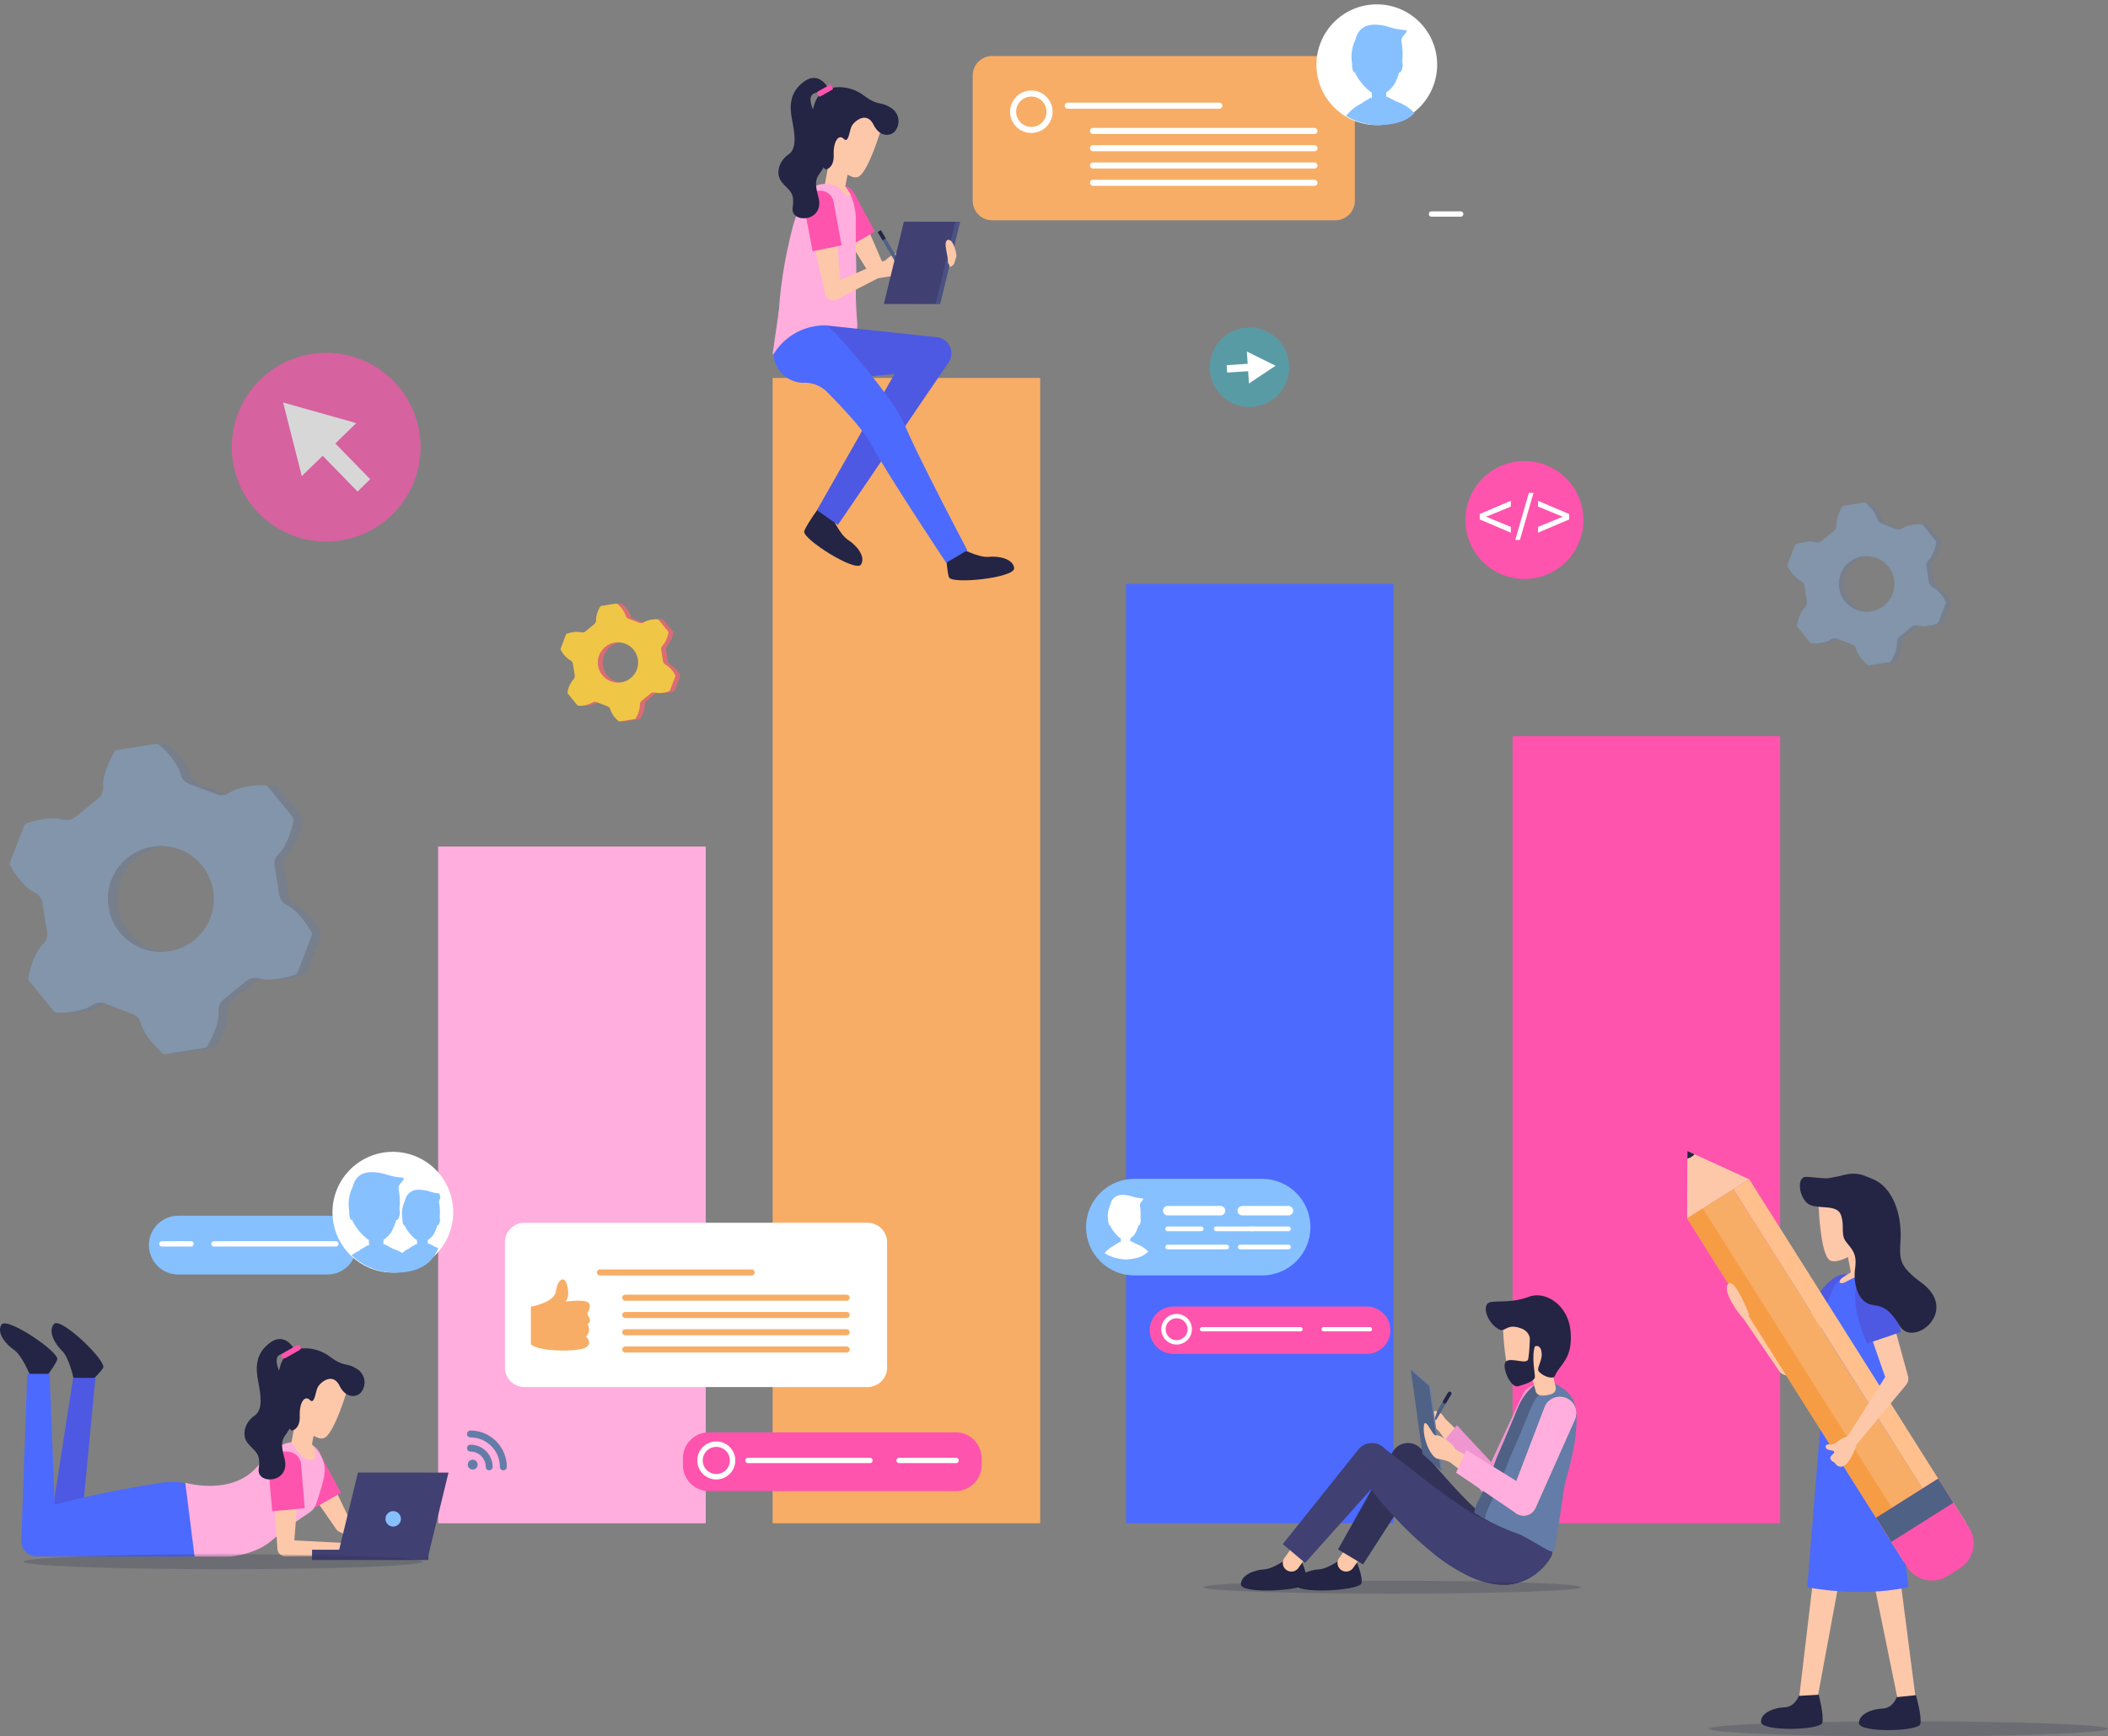 <svg id="Group_12694" data-name="Group 12694" xmlns="http://www.w3.org/2000/svg" xmlns:xlink="http://www.w3.org/1999/xlink" width="663.092" height="546.224" viewBox="0 0 663.092 546.224">
  <rect x="0" y="0" width="663.092" height="546.224" fill="#808080" stroke="none"/>
  <defs>
    <clipPath id="clip-path">
      <rect id="Rectangle_2308" data-name="Rectangle 2308" width="663.092" height="546.224" fill="none"/>
    </clipPath>
    <clipPath id="clip-path-2">
      <rect id="Rectangle_2266" data-name="Rectangle 2266" width="663.092" height="546.226" fill="none"/>
    </clipPath>
    <clipPath id="clip-path-3">
      <rect id="Rectangle_2264" data-name="Rectangle 2264" width="6.652" height="6.517" fill="none"/>
    </clipPath>
    <clipPath id="clip-path-4">
      <rect id="Rectangle_2265" data-name="Rectangle 2265" width="118.84" height="4.071" fill="none"/>
    </clipPath>
    <clipPath id="clip-path-5">
      <path id="Path_19761" data-name="Path 19761" d="M648.867,687.3a15.2,15.2,0,1,0,0,30.395H688.5a15.2,15.2,0,1,0,0-30.395Z" transform="translate(-633.67 -687.3)" fill="none"/>
    </clipPath>
    <linearGradient id="linear-gradient" x1="-5.879" y1="2.603" x2="-5.87" y2="2.603" gradientUnits="objectBoundingBox">
      <stop offset="0" stop-color="#bae1ff"/>
      <stop offset="0.01" stop-color="#bae1ff"/>
      <stop offset="1" stop-color="#86c0ff"/>
    </linearGradient>
    <clipPath id="clip-path-6">
      <path id="Path_19774" data-name="Path 19774" d="M632.653,700.187a12.78,12.78,0,0,0,13.5,12.465c6.3-.294,8.734-3.781,8.734-10.438,0-6.962-2.665-14.756-9.627-14.756a12.607,12.607,0,0,0-12.606,12.728" transform="translate(-632.652 -687.459)" fill="none"/>
    </clipPath>
    <clipPath id="clip-path-7">
      <rect id="Rectangle_2268" data-name="Rectangle 2268" width="7.442" height="4.054" fill="none"/>
    </clipPath>
    <clipPath id="clip-path-9">
      <path id="Rectangle_2271" data-name="Rectangle 2271" d="M7.455,0h60.8a7.454,7.454,0,0,1,7.454,7.454v0A7.454,7.454,0,0,1,68.26,14.91H7.455A7.455,7.455,0,0,1,0,7.455v0A7.455,7.455,0,0,1,7.455,0Z" fill="none"/>
    </clipPath>
    <linearGradient id="linear-gradient-2" x1="-4.777" y1="9.068" x2="-4.769" y2="9.068" gradientUnits="objectBoundingBox">
      <stop offset="0" stop-color="#ffe3eb"/>
      <stop offset="1" stop-color="#fe54ad"/>
    </linearGradient>
    <clipPath id="clip-path-11">
      <path id="Rectangle_2274" data-name="Rectangle 2274" d="M9.252,0h46.87a9.253,9.253,0,0,1,9.253,9.253v0a9.253,9.253,0,0,1-9.253,9.253H9.252A9.252,9.252,0,0,1,0,9.253v0A9.252,9.252,0,0,1,9.252,0Z" fill="none"/>
    </clipPath>
    <linearGradient id="linear-gradient-3" x1="-1.214" y1="2.821" x2="-1.203" y2="2.821" xlink:href="#linear-gradient"/>
    <clipPath id="clip-path-13">
      <path id="Path_19799" data-name="Path 19799" d="M232.782,704.544c.025.062.052.122.078.185a.255.255,0,0,0-.148-.018.946.946,0,0,0,.07-.167m-.063-7.425a9.227,9.227,0,0,0-.793,5.779,3.481,3.481,0,0,0,0,.68c.07.745.335,1.329.591,1.305a.187.187,0,0,0,.106-.055.6.6,0,0,0,.07.318,13.424,13.424,0,0,0,2.121,2.958,9.531,9.531,0,0,0,1.687,1.457l.038,1.56c-.028-.107-.049-.2-.062-.277a.134.134,0,0,0-.2-.092l-1.931,1.128a.137.137,0,0,0-.064.142l-.11.054q-.2.095-.4.2h0a9.029,9.029,0,0,0-5.011,7.433c.229.008.46.012.691.012,7.472,0,11.771-2.579,13.728-7.724a10.6,10.6,0,0,0-1.19-.447.133.133,0,0,0-.06-.068l-1.8-.939a.134.134,0,0,0-.194.088c-.009.043-.021.092-.034.147l-.011-.456c0-.008.005-.015.007-.022l-.019-.776a6.662,6.662,0,0,0,1.883-1.878,12.859,12.859,0,0,0,1.137-2.829.184.184,0,0,0,.1.055c.254.043.562-.52.687-1.258a2.332,2.332,0,0,0-.055-1.238,16.486,16.486,0,0,0-.128-4.438,1.751,1.751,0,0,1,.368-1.629c-.086-.481-.18-.959-.285-1.432a12.91,12.91,0,0,1-2.791-.566,12.1,12.1,0,0,0-3.571-.638,4.176,4.176,0,0,0-4.5,3.449" transform="translate(-228.763 -693.67)" fill="none"/>
    </clipPath>
    <linearGradient id="linear-gradient-4" x1="-8.172" y1="6.606" x2="-8.136" y2="6.606" xlink:href="#linear-gradient"/>
    <clipPath id="clip-path-14">
      <path id="Path_19800" data-name="Path 19800" d="M204.573,698.022c.033.084.071.166.105.249a.346.346,0,0,0-.2-.024,1.277,1.277,0,0,0,.094-.225m-.084-10a12.424,12.424,0,0,0-1.067,7.78,4.642,4.642,0,0,0,0,.914c.094,1,.451,1.791.8,1.758a.261.261,0,0,0,.142-.073.8.8,0,0,0,.093.427,18.051,18.051,0,0,0,2.856,3.983,12.79,12.79,0,0,0,2.27,1.961l.052,2.1c-.038-.144-.065-.272-.083-.373a.182.182,0,0,0-.27-.125l-2.6,1.519a.183.183,0,0,0-.086.191l-.149.074c-.181.085-.359.174-.535.265h0a13.663,13.663,0,0,0-1.8,1.13,19.6,19.6,0,0,0,13.564,5.424,20.368,20.368,0,0,0,7.182-1.114,13.162,13.162,0,0,0-7.878-6.418.18.18,0,0,0-.08-.091l-2.423-1.264a.18.18,0,0,0-.261.118c-.013.058-.029.124-.047.2l-.015-.613c0-.01.007-.02.009-.03l-.026-1.044a8.994,8.994,0,0,0,2.534-2.528,17.412,17.412,0,0,0,1.532-3.809.242.242,0,0,0,.128.074c.343.058.757-.7.925-1.693a3.147,3.147,0,0,0-.075-1.666,22.165,22.165,0,0,0-.172-5.975c-.481-1.995,1.238-2.614,1.513-3.508s-1.513-.207-5.158-1.376a16.289,16.289,0,0,0-4.806-.86c-2.677,0-5.215,1.046-6.061,4.643" transform="translate(-203.165 -683.384)" fill="none"/>
    </clipPath>
    <linearGradient id="linear-gradient-5" x1="-4.866" y1="5.622" x2="-4.842" y2="5.622" xlink:href="#linear-gradient"/>
    <clipPath id="clip-path-17">
      <path id="Path_19822" data-name="Path 19822" d="M224.726,883.48a2.43,2.43,0,1,0,2.43-2.43,2.43,2.43,0,0,0-2.43,2.43" transform="translate(-224.726 -881.05)" fill="none"/>
    </clipPath>
    <linearGradient id="linear-gradient-6" x1="-24.95" y1="14.578" x2="-24.839" y2="14.578" xlink:href="#linear-gradient"/>
    <clipPath id="clip-path-20">
      <rect id="Rectangle_2283" data-name="Rectangle 2283" width="13.018" height="47.813" fill="none"/>
    </clipPath>
    <clipPath id="clip-path-21">
      <rect id="Rectangle_2286" data-name="Rectangle 2286" width="7.707" height="25.896" fill="none"/>
    </clipPath>
    <clipPath id="clip-path-22">
      <path id="Path_19853" data-name="Path 19853" d="M787.815,28.99c.033.084.071.166.106.249a.349.349,0,0,0-.2-.024,1.241,1.241,0,0,0,.094-.225m-.085-10a12.429,12.429,0,0,0-1.067,7.78,4.694,4.694,0,0,0,0,.915c.094,1,.451,1.79.8,1.757a.255.255,0,0,0,.142-.073.817.817,0,0,0,.093.428,18.1,18.1,0,0,0,2.856,3.982,12.783,12.783,0,0,0,2.271,1.961l.052,2.1c-.038-.144-.065-.272-.083-.373a.181.181,0,0,0-.27-.125l-2.6,1.519a.184.184,0,0,0-.087.191l-.148.074c-.181.085-.359.173-.535.265h0a13.155,13.155,0,0,0-4.4,3.692,19.583,19.583,0,0,0,10.225,2.863c5.2,0,8.87-1.252,11.276-3.749a13.608,13.608,0,0,0-6.038-3.782.176.176,0,0,0-.08-.09l-2.424-1.265a.18.18,0,0,0-.261.118c-.012.058-.029.125-.046.2l-.015-.613c0-.01.008-.02.009-.03l-.025-1.044a8.988,8.988,0,0,0,2.534-2.528,17.363,17.363,0,0,0,1.531-3.809.253.253,0,0,0,.129.074c.342.058.756-.7.925-1.694a3.141,3.141,0,0,0-.075-1.666,22.187,22.187,0,0,0-.172-5.975c-.482-1.994,1.238-2.614,1.513-3.508s-1.513-.206-5.159-1.375a16.29,16.29,0,0,0-4.806-.86c-2.677,0-5.215,1.046-6.061,4.643" transform="translate(-784.75 -14.352)" fill="none"/>
    </clipPath>
    <linearGradient id="linear-gradient-7" x1="-19.693" y1="17.047" x2="-19.668" y2="17.047" xlink:href="#linear-gradient"/>
    <clipPath id="clip-path-24">
      <rect id="Rectangle_2291" data-name="Rectangle 2291" width="6.647" height="6.515" fill="none"/>
    </clipPath>
    <clipPath id="clip-path-25">
      <rect id="Rectangle_2296" data-name="Rectangle 2296" width="125.571" height="4.731" fill="none"/>
    </clipPath>
    <clipPath id="clip-path-26">
      <rect id="Rectangle_2298" data-name="Rectangle 2298" width="97.899" height="97.573" fill="none"/>
    </clipPath>
    <clipPath id="clip-path-27">
      <path id="Path_19875" data-name="Path 19875" d="M90.517,481.267a4.213,4.213,0,0,0,2.345,3.133c3.039,1.45,6.075,5.5,7.706,8.463a1.462,1.462,0,0,1,.085,1.227l-4.342,11.361a1.462,1.462,0,0,1-.882.858c-3.188,1.117-8.154,2.113-11.386,1.165a4.215,4.215,0,0,0-3.837.77l-7.264,5.9a4.215,4.215,0,0,0-1.54,3.6c.265,3.357-1.729,8.014-3.476,10.905a1.462,1.462,0,0,1-1.02.687L54.9,531.254a1.463,1.463,0,0,1-1.184-.335c-2.561-2.2-5.907-6.005-6.7-9.278a4.213,4.213,0,0,0-2.586-2.938l-8.74-3.34a4.214,4.214,0,0,0-3.885.464c-2.775,1.908-7.8,2.511-11.182,2.443a1.463,1.463,0,0,1-1.106-.54l-7.668-9.441a1.463,1.463,0,0,1-.3-1.193c.626-3.319,2.247-8.119,4.683-10.443a4.215,4.215,0,0,0,1.251-3.708L16,483.7a4.214,4.214,0,0,0-2.345-3.133c-3.04-1.449-6.076-5.5-7.706-8.462a1.461,1.461,0,0,1-.085-1.227L10.2,459.52a1.462,1.462,0,0,1,.882-.858c3.188-1.117,8.154-2.113,11.386-1.165a4.215,4.215,0,0,0,3.837-.77l7.264-5.9a4.214,4.214,0,0,0,1.54-3.6c-.265-3.357,1.729-8.014,3.476-10.905a1.463,1.463,0,0,1,1.02-.688l12.01-1.92a1.463,1.463,0,0,1,1.184.335c2.562,2.2,5.908,6.005,6.7,9.278a4.213,4.213,0,0,0,2.585,2.937l8.741,3.341a4.213,4.213,0,0,0,3.885-.465c2.775-1.908,7.8-2.51,11.182-2.442a1.465,1.465,0,0,1,1.106.54l7.668,9.441a1.461,1.461,0,0,1,.3,1.193c-.626,3.319-2.247,8.119-4.683,10.443a4.214,4.214,0,0,0-1.251,3.708ZM59.208,466.916a16.668,16.668,0,1,0,9.619,21.52,16.668,16.668,0,0,0-9.619-21.52" transform="translate(-5.765 -433.699)" fill="none"/>
    </clipPath>
    <linearGradient id="linear-gradient-8" x1="0.034" y1="2.978" x2="0.039" y2="2.978" xlink:href="#linear-gradient"/>
    <clipPath id="clip-path-28">
      <rect id="Rectangle_2300" data-name="Rectangle 2300" width="51.398" height="51.229" fill="none"/>
    </clipPath>
    <clipPath id="clip-path-29">
      <path id="Path_19877" data-name="Path 19877" d="M1086.522,317.943a2.212,2.212,0,0,0,1.231,1.645c1.6.761,3.19,2.89,4.046,4.443a.766.766,0,0,1,.045.644l-2.28,5.965a.766.766,0,0,1-.463.451c-1.674.587-4.281,1.11-5.978.612a2.211,2.211,0,0,0-2.014.4l-3.814,3.1a2.211,2.211,0,0,0-.809,1.889c.139,1.762-.908,4.207-1.825,5.725a.768.768,0,0,1-.536.361l-6.306,1.008a.769.769,0,0,1-.622-.176c-1.345-1.156-3.1-3.153-3.519-4.871a2.213,2.213,0,0,0-1.358-1.542l-4.589-1.754a2.211,2.211,0,0,0-2.04.244c-1.457,1-4.1,1.318-5.871,1.282a.766.766,0,0,1-.58-.283l-4.026-4.957a.767.767,0,0,1-.158-.626c.329-1.743,1.18-4.263,2.459-5.484a2.212,2.212,0,0,0,.657-1.947l-.775-4.851a2.214,2.214,0,0,0-1.231-1.645c-1.6-.761-3.19-2.89-4.046-4.443a.767.767,0,0,1-.045-.645l2.28-5.965a.768.768,0,0,1,.464-.45c1.674-.587,4.281-1.11,5.978-.612a2.213,2.213,0,0,0,2.015-.4l3.814-3.1a2.213,2.213,0,0,0,.809-1.888c-.139-1.763.907-4.208,1.825-5.725a.768.768,0,0,1,.536-.362l6.306-1.008a.77.77,0,0,1,.621.176c1.345,1.156,3.1,3.153,3.519,4.871a2.212,2.212,0,0,0,1.357,1.543l4.589,1.754a2.213,2.213,0,0,0,2.04-.243c1.457-1,4.1-1.318,5.871-1.283a.767.767,0,0,1,.581.283l4.026,4.957a.769.769,0,0,1,.159.626c-.329,1.743-1.18,4.263-2.459,5.483a2.212,2.212,0,0,0-.657,1.947Zm-16.438-7.535a8.751,8.751,0,1,0,5.05,11.3,8.751,8.751,0,0,0-5.05-11.3" transform="translate(-1042.025 -292.968)" fill="none"/>
    </clipPath>
    <linearGradient id="linear-gradient-9" x1="-9.803" y1="6.995" x2="-9.794" y2="6.995" xlink:href="#linear-gradient"/>
    <clipPath id="clip-path-30">
      <path id="Path_19884" data-name="Path 19884" d="M708.26,195.318a12.507,12.507,0,1,0,9.507-4.373,12.507,12.507,0,0,0-9.507,4.373" transform="translate(-705.253 -190.945)" fill="none"/>
    </clipPath>
    <linearGradient id="linear-gradient-10" x1="-10.328" y1="12.599" x2="-10.314" y2="12.599" gradientUnits="objectBoundingBox">
      <stop offset="0" stop-color="#89d6f1"/>
      <stop offset="1" stop-color="#599ba5"/>
    </linearGradient>
    <clipPath id="clip-path-32">
      <rect id="Rectangle_2305" data-name="Rectangle 2305" width="59.386" height="59.386" fill="none"/>
    </clipPath>
    <clipPath id="clip-path-33">
      <rect id="Rectangle_2306" data-name="Rectangle 2306" width="125.571" height="4.73" fill="none"/>
    </clipPath>
  </defs>
  <g id="Group_7776" data-name="Group 7776" clip-path="url(#clip-path)">
    <rect id="Rectangle_2260" data-name="Rectangle 2260" width="84.168" height="212.894" transform="translate(137.829 266.313)" fill="#ffaede"/>
    <rect id="Rectangle_2261" data-name="Rectangle 2261" width="84.168" height="295.518" transform="translate(354.214 183.688)" fill="#4c6afe"/>
    <rect id="Rectangle_2262" data-name="Rectangle 2262" width="84.168" height="247.608" transform="translate(475.789 231.598)" fill="#fe54ad"/>
    <rect id="Rectangle_2263" data-name="Rectangle 2263" width="84.168" height="360.308" transform="translate(243.038 118.899)" fill="#f7ad66"/>
    <g id="Group_7706" data-name="Group 7706" transform="translate(0 -0.002)">
      <g id="Group_7705" data-name="Group 7705" clip-path="url(#clip-path-2)">
        <path id="Path_19732" data-name="Path 19732" d="M771.235,907.039s-5.321,4.14-8.606,4.309c-2.747.142-7.362,1.654-7.265,4.761s20.161,1.945,20.694-.423-1.867-7.453-1.867-7.453Z" transform="translate(-347.799 -417.635)" fill="#242444"/>
        <path id="Path_19733" data-name="Path 19733" d="M782.473,902.358a2.7,2.7,0,0,1-2.2-4.261l7.771-10.926a2.7,2.7,0,0,1,4.4,3.127l-7.771,10.926a2.694,2.694,0,0,1-2.2,1.134" transform="translate(-359.041 -407.964)" fill="#fdc8a9"/>
        <path id="Path_19734" data-name="Path 19734" d="M873.294,815.075l-14.016,26.3-.233.436a4.07,4.07,0,0,1-5.507,1.677,4.133,4.133,0,0,1-1.4-1.228l-15.431-21.629a1.946,1.946,0,0,1,2.942-2.525l19.041,18.531-7.138.885L864.119,810.5a5.128,5.128,0,0,1,9.3,4.325c-.037.079-.084.173-.124.249" transform="translate(-385.087 -371.819)" fill="#fdc8a9"/>
        <path id="Path_19735" data-name="Path 19735" d="M873.14,808.014a5.128,5.128,0,0,0-6.812,2.487l-9.915,21.317L845.585,820.2l-4.441,5.343,13.2,16.716a4.285,4.285,0,0,0,1.32,1.1,4.2,4.2,0,0,0,5.681-1.731l.137-.257,14.016-26.3c.04-.077.087-.17.125-.249a5.128,5.128,0,0,0-2.487-6.812" transform="translate(-387.296 -371.819)" fill="#ef95cf"/>
        <path id="Path_19736" data-name="Path 19736" d="M787.939,879.525l13.341-20.732c.988,1.881,2.038,3.737,3.169,5.566,1.423,2.315,2.967,4.588,4.663,6.829a59.559,59.559,0,0,0,5.768,6.569,39.158,39.158,0,0,0,3.632,3.136,27.818,27.818,0,0,0,4.635,2.893,23.18,23.18,0,0,0,2.976,1.2l.838.249c.267.072.509.126.766.187.516.114,1.04.221,1.6.3a17.677,17.677,0,0,0,3.63.188,16.309,16.309,0,0,0,4.128-.728,15.722,15.722,0,0,0,4.077-1.983,15.9,15.9,0,0,0,3.2-2.929,17.679,17.679,0,0,0,3.283-6.255,21.7,21.7,0,0,0,.872-5.557,23.523,23.523,0,0,0-.07-2.58c-.037-.426-.08-.849-.146-1.281l-.1-.659-.06-.35-.035-.19c-.013-.079-.023-.112-.04-.27a7.554,7.554,0,1,0-15.09.718c-.014-.08-.022-.033-.032-.032a.294.294,0,0,0-.029.049.933.933,0,0,0-.055.128l-.109.3-.223.628c-.148.421-.3.836-.451,1.221a11.857,11.857,0,0,1-.6,1.315l-.056-.009a.429.429,0,0,0-.083,0,3.424,3.424,0,0,1-.593-.154,12.089,12.089,0,0,1-1.941-.98,26.168,26.168,0,0,1-2.337-1.629,57.754,57.754,0,0,1-4.922-4.342c-1.651-1.6-3.284-3.316-4.912-5.082s-3.243-3.592-4.855-5.442L807,844.261h0l-.257-.4a5.557,5.557,0,0,0-9.511.307L780.077,874.8Zm42.755-11.169a1.217,1.217,0,0,1,.346-.4,1.771,1.771,0,0,1,.25-.168c-.044.073-.09.152-.132.215-.285.418-.529.562-.465.356" transform="translate(-359.179 -387.376)" fill="#323258"/>
        <path id="Path_19737" data-name="Path 19737" d="M838.723,826.094s-1.907-4.226-3.957-2.743c-1.057.765-1.754-.09-1.169,1.438a9.84,9.84,0,0,0,1.995,2.923Z" transform="translate(-383.723 -378.956)" fill="#fdc8a9"/>
        <path id="Path_19738" data-name="Path 19738" d="M739.333,907.039s-5.321,4.14-8.606,4.309c-2.748.142-7.362,1.654-7.265,4.761s20.161,1.945,20.693-.423-1.866-7.453-1.866-7.453Z" transform="translate(-333.11 -417.635)" fill="#242444"/>
        <path id="Path_19739" data-name="Path 19739" d="M750.571,902.358a2.7,2.7,0,0,1-2.2-4.261l7.77-10.926a2.7,2.7,0,1,1,4.4,3.127l-7.77,10.926a2.7,2.7,0,0,1-2.2,1.134" transform="translate(-344.352 -407.964)" fill="#fdc8a9"/>
        <path id="Path_19740" data-name="Path 19740" d="M829.558,826.427a.575.575,0,0,1-.5-.867l8.131-13.873a.576.576,0,1,1,.993.582l-8.132,13.873a.575.575,0,0,1-.5.285" transform="translate(-381.697 -373.6)" fill="#4f6185"/>
        <path id="Path_19741" data-name="Path 19741" d="M837.493,828.279l-.746.484s-2.308-1.854-2.068-2.687-.27-3.283,1.169-3.462-1.087,2.34.331,3.147a24.07,24.07,0,0,0,3.131,1.354c0,.04-1.817,1.164-1.817,1.164" transform="translate(-384.311 -378.758)" fill="#fdc8a9"/>
        <path id="Path_19742" data-name="Path 19742" d="M841.783,815.145a.576.576,0,0,1-.495-.869l1.535-2.59a.576.576,0,0,1,.991.587l-1.535,2.59a.576.576,0,0,1-.5.282" transform="translate(-387.326 -373.6)" fill="#242444"/>
        <path id="Path_19743" data-name="Path 19743" d="M822.916,798.861h-.373l.869,1.444Z" transform="translate(-378.731 -367.825)" fill="#50678c"/>
        <path id="Path_19744" data-name="Path 19744" d="M839.627,855.844h-.373l-.768-1.432.678.45Z" transform="translate(-386.072 -393.403)" fill="#50678c"/>
        <path id="Path_19745" data-name="Path 19745" d="M826.87,825.249l5.734,5.017-3.636-26.388-5.735-5.017Z" transform="translate(-379.05 -367.825)" fill="#647ca8"/>
        <path id="Path_19746" data-name="Path 19746" d="M826.178,825.249l5.734,5.017-3.636-26.388-5.735-5.017Z" transform="translate(-378.731 -367.825)" fill="#4f6185"/>
        <path id="Path_19747" data-name="Path 19747" d="M754.877,879.069l20.693-23.082c.5.633,1.008,1.261,1.526,1.879,1.829,2.217,3.712,4.4,5.684,6.511A115.6,115.6,0,0,0,795.71,876.5c1.206.957,2.465,1.89,3.81,2.8a43.633,43.633,0,0,0,4.37,2.644,32.5,32.5,0,0,0,6.263,2.824c2.138.547,6.249,1.417,8.976,1.09a17.318,17.318,0,0,0,7.865-2.968,18.37,18.37,0,0,0,5.177-5.54c1.186-1.967-.216-4.989.278-6.889a23.432,23.432,0,0,0,.545-2.841c.056-.475.108-.949.132-1.438l.034-.747.01-.4,0-.22,0-.124c0-.053,0-.07.01-.19a7.554,7.554,0,0,0-14.978-1.975c0-.077,0-.051-.008-.06s-.011,0-.017,0a.209.209,0,0,0-.039.038,1.1,1.1,0,0,0-.082.117l-.172.277-.358.595c-.237.4-.479.788-.721,1.141a8.354,8.354,0,0,1-1.348,1.622c-.382.351-.649.419-.674.359-.042-.062.138-.158.078-.149a3.645,3.645,0,0,1-.937-.076,8.847,8.847,0,0,1-2.077-.679c-.892-.393-1.894-.886-2.911-1.459s-2.064-1.206-3.123-1.872c-4.236-2.7-8.548-5.9-12.84-9.165l-12.924-10h0l-.269-.267q-.2-.2-.427-.378a5.518,5.518,0,0,0-7.754.867l-23.726,29.7Z" transform="translate(-344.352 -387.399)" fill="#404072"/>
        <path id="Path_19748" data-name="Path 19748" d="M883.4,853.354l.868-2.429.431-1.213c.141-.4.264-.813.4-1.218l.777-2.436c.249-.813.472-1.63.707-2.443l.348-1.221c.117-.407.213-.817.32-1.225l.625-2.448.563-2.454c.091-.41.191-.817.275-1.227l.25-1.229.25-1.229.124-.615.112-.616.444-2.462.395-2.467c.128-.823.237-1.649.355-2.473.08-.561.148-1.125.216-1.688.093-1.214.152-2.763.14-4.836-.033-5.555-1.163-7.844-3.093-9.335a15.926,15.926,0,0,0-4.883-1.912,17.058,17.058,0,0,0-2.974-.368c-4.388,2.321-6.61,7.723-6.61,7.723l-.135.3c-2.826,7.055-6.691,15.815-6.691,15.815l-.737,2.048-.786,2.021c-.133.335-.255.676-.4,1.006l-.419.993c-.282.66-.55,1.326-.841,1.98l-.891,1.943c-.15.322-.291.65-.448.967l-.475.948-.944,1.893-.138.274a10.779,10.779,0,0,0-.466,1.105,8.124,8.124,0,0,0-.442,2.061,66.562,66.562,0,0,0,22.83,9.139,8.44,8.44,0,0,0,.942-2.677" transform="translate(-395.808 -371.026)" fill="#647ca8"/>
        <path id="Path_19749" data-name="Path 19749" d="M862.951,848.814a8.841,8.841,0,0,1,.477-2.146,11.785,11.785,0,0,1,.487-1.155l.142-.286.98-1.98.493-.992c.163-.332.31-.674.466-1.011l.927-2.031c.3-.682.583-1.378.877-2.068l.438-1.037c.147-.345.276-.7.414-1.051l.822-2.11.774-2.137s4.027-9.153,6.981-16.52l.14-.316s2.077-5.045,6.068-7.689c-.139-.033-.279-.077-.417-.106a17.072,17.072,0,0,0-2.974-.369c-4.388,2.321-6.61,7.723-6.61,7.723l-.134.3c-2.826,7.055-6.692,15.815-6.692,15.815l-.737,2.048-.785,2.021c-.133.335-.256.676-.4,1.006l-.419.993c-.282.66-.551,1.327-.841,1.98l-.891,1.943c-.15.323-.291.65-.448.968l-.475.947-.944,1.893-.137.274a10.6,10.6,0,0,0-.466,1.106,8.12,8.12,0,0,0-.442,2.061,41.515,41.515,0,0,0,4.1,2.451c-.3-.194-.558-.372-.779-.529" transform="translate(-395.808 -371.026)" fill="#4f6185"/>
        <path id="Path_19750" data-name="Path 19750" d="M895.3,812.865l4.143-6.7s.282-2.068,6.269,3.351-.853,26.736-.853,26.736-8.19-.364-7.959-.634-1.6-22.752-1.6-22.752" transform="translate(-412.234 -371.009)" fill="#647ca8"/>
        <path id="Path_19751" data-name="Path 19751" d="M897.963,805.318h0c1.753-.323,2.911-.926,2.589-2.679l-1.061-4.144a3.227,3.227,0,0,0-6.348,1.169l1.062,4.144c.322,1.753,2.005,1.833,3.759,1.51" transform="translate(-411.214 -366.439)" fill="#fdc8a9"/>
        <g id="Group_7701" data-name="Group 7701" transform="translate(481.344 428.881)" opacity="0.54" style="mix-blend-mode: multiply;isolation: isolate">
          <g id="Group_7700" data-name="Group 7700">
            <g id="Group_7699" data-name="Group 7699" clip-path="url(#clip-path-3)">
              <path id="Path_19752" data-name="Path 19752" d="M893.09,801.385l-.985-5.348,6.348-1.169.3,1.65c-1.381,2.523-3.231,4.549-5.667,4.867" transform="translate(-892.105 -794.868)" fill="#fdc8a9"/>
            </g>
          </g>
        </g>
        <path id="Path_19753" data-name="Path 19753" d="M876.183,771.27s.535,12.593,2.967,15.574,11.374-3.766,11.374-3.766L889.27,771l-8.394-5.413-4.864,4.236Z" transform="translate(-403.351 -352.504)" fill="#fdc8a9"/>
        <path id="Path_19754" data-name="Path 19754" d="M883.764,773.417c-.21-2.666-1.931-2.612-2.773-1.629-.042.049-.084.095-.126.138a2.438,2.438,0,0,0-.3.378.523.523,0,0,1-.678.182s.457.012.454.011a.457.457,0,0,1-.169-.67c.061-.1.288-.319.341-.4.045-.118-.561-.18-.486-.322,0,0,1.107-4.066-2.717-5.472-4.793-1.763-4.868,1.534-7.154.2-3.767-2.194-5.482-8.067-2.325-8.489s6.956.21,12.007-1.683,12.417,2.526,13.049,11.155-3.385,9.978-5,13.862c-.362.869-3.26.388-4.945-1.428-.991-1.068,1.036-3.169.826-5.835" transform="translate(-398.825 -347.736)" fill="#242444"/>
        <path id="Path_19755" data-name="Path 19755" d="M881.832,821.714l-12.176,27.324-.186.419a4.037,4.037,0,0,1-5.33,2.044,4.232,4.232,0,0,1-.823-.492l-23.144-17.861a1.945,1.945,0,0,1,2.111-3.251l25.734,13.871-6.339,1.971,10.68-27.943a5.128,5.128,0,1,1,9.579,3.661c-.031.081-.071.177-.106.256" transform="translate(-386.5 -375.025)" fill="#fdc8a9"/>
        <path id="Path_19756" data-name="Path 19756" d="M885.149,780.349s-.188,4.327-.525,6.35-5.157-.507-6.928.758,1.267,8.549,3.727,7.875,5.084-1.7,5.256-2.737-1.116-6.271,0-9.793-1.529-2.453-1.529-2.453" transform="translate(-403.882 -359.231)" fill="#242444"/>
        <path id="Path_19757" data-name="Path 19757" d="M838.106,841.923a15.85,15.85,0,0,0-3.58-.946c-2.069-.3-4.675-5.764-4.485-9.946s2.821,2.9,3.765,2.563,2.831,1.068,2.831,1.068,3.306,1.764,3.981,4.8-2.512,2.461-2.512,2.461" transform="translate(-382.18 -382.028)" fill="#fdc8a9"/>
        <path id="Path_19758" data-name="Path 19758" d="M883.332,814.837a5.127,5.127,0,0,0-6.62,2.959l-8.853,23.161-15.707-9.788-3.283,7.135,18.8,12.706a4.583,4.583,0,0,0,.65.361,4.248,4.248,0,0,0,5.609-2.151l.08-.18,12.176-27.325c.035-.079.074-.175.106-.256a5.127,5.127,0,0,0-2.959-6.62" transform="translate(-390.853 -375.025)" fill="#ffaede"/>
        <path id="Path_19759" data-name="Path 19759" d="M888.758,855.739l2.561,5.971s-2.672,18.605-3.256,20.224-8.864-5.425-18.568-8.678,13.377-.924,13.377-.924l3.555-6.944Z" transform="translate(-399.253 -394.014)" fill="#647ca8"/>
        <g id="Group_7704" data-name="Group 7704" transform="translate(378.517 497.28)" opacity="0.21" style="mix-blend-mode: multiply;isolation: isolate">
          <g id="Group_7703" data-name="Group 7703">
            <g id="Group_7702" data-name="Group 7702" clip-path="url(#clip-path-4)">
              <path id="Path_19760" data-name="Path 19760" d="M701.528,923.671c0,1.124,26.6,2.036,59.42,2.036s59.42-.911,59.42-2.036-26.6-2.036-59.42-2.036-59.42.911-59.42,2.036" transform="translate(-701.528 -921.635)" fill="#242444"/>
            </g>
          </g>
        </g>
      </g>
    </g>
    <g id="Group_7708" data-name="Group 7708" transform="translate(341.903 370.84)">
      <g id="Group_7707" data-name="Group 7707" clip-path="url(#clip-path-5)">
        <rect id="Rectangle_2267" data-name="Rectangle 2267" width="59.087" height="76.168" transform="translate(-12.374 24.02) rotate(-62.745)" fill="url(#linear-gradient)"/>
      </g>
    </g>
    <g id="Group_7713" data-name="Group 7713" transform="translate(341.354 370.925)">
      <g id="Group_7712" data-name="Group 7712" clip-path="url(#clip-path-6)">
        <path id="Path_19762" data-name="Path 19762" d="M658.346,732.313c0-4.333-3.868-7.846-8.639-7.846s-8.64,3.513-8.64,7.846,3.868,7.846,8.64,7.846,8.639-3.513,8.639-7.846" transform="translate(-636.527 -704.499)" fill="#fff"/>
        <path id="Path_19763" data-name="Path 19763" d="M654.945,723.557a1.454,1.454,0,0,1-1.454-1.419l-.089-3.615a1.455,1.455,0,0,1,2.909-.071l.088,3.615a1.454,1.454,0,0,1-1.419,1.49h-.036" transform="translate(-642.206 -701.076)" fill="#fff"/>
        <path id="Path_19764" data-name="Path 19764" d="M654.852,716.544a1.454,1.454,0,0,0-1.384,1.143l.053,2.2a1.454,1.454,0,0,0,1.454,1.419h.036a1.454,1.454,0,0,0,1.384-1.144l-.053-2.2a1.457,1.457,0,0,0-1.49-1.419" transform="translate(-642.237 -700.851)" fill="#fff"/>
        <path id="Path_19765" data-name="Path 19765" d="M656.194,704.357c0,3.286-2.645,7.009-4.827,7.009-1.653,0-4.826-3.722-4.826-7.009s2.161-5.951,4.826-5.951,4.827,2.664,4.827,5.951" transform="translate(-639.047 -692.499)" fill="#fff"/>
        <path id="Path_19766" data-name="Path 19766" d="M655.465,729.955l-1.537-2.347,2.446.248Z" transform="translate(-642.448 -705.945)" fill="#fff"/>
        <path id="Path_19767" data-name="Path 19767" d="M652.641,727.928l.882,4.364H656.3l.573-5.2-2.379.637Z" transform="translate(-641.856 -705.707)" fill="#fff"/>
        <g id="Group_7711" data-name="Group 7711" transform="translate(8.874 20.02)" opacity="0.26" style="mix-blend-mode: multiply;isolation: isolate">
          <g id="Group_7710" data-name="Group 7710">
            <g id="Group_7709" data-name="Group 7709" clip-path="url(#clip-path-7)">
              <path id="Path_19768" data-name="Path 19768" d="M649.1,725.556c.367.717,1.491,3.055,2.44,3.014,1.124-.05.959-1.653,1.669-1.19s.86,1.57,1.538,1.14a4.509,4.509,0,0,0,1.793-3.474,9.407,9.407,0,0,0-2.133-.482c-.329-.035-.08,1.906-1.39,1.846-1.7-.077-1.079-1.829-1.73-1.686a8.516,8.516,0,0,0-2.187.833" transform="translate(-649.098 -724.564)" fill="#fff"/>
            </g>
          </g>
        </g>
        <path id="Path_19769" data-name="Path 19769" d="M651.629,723.8a.116.116,0,0,1,.173.08,2.618,2.618,0,0,0,1.3,1.91c1.024.493,1.559-1.525,1.688-2.1a.115.115,0,0,1,.167-.076l1.553.81a.116.116,0,0,1,.061.122,4.729,4.729,0,0,1-1.752,3.039.119.119,0,0,1-.152-.024l-1.253-1.449a.117.117,0,0,0-.18,0l-1.164,1.474a.114.114,0,0,1-.162.021,6.261,6.261,0,0,1-2-2.7.119.119,0,0,1,.054-.138Z" transform="translate(-640.596 -704.104)" fill="#fff"/>
        <path id="Path_19770" data-name="Path 19770" d="M647.315,714.324c-.111-.237-.089-.453.155-.357a3.7,3.7,0,0,0,1.9.441c1.146-.221.749-.706,2.953-.706,1.326,0,1.235.485,2.468.441s1.5-1.014,1.411-.441a10.982,10.982,0,0,1-1.058,2.777,4.077,4.077,0,0,1-3.129,2.072,4.216,4.216,0,0,1-2.866-1.675,11.572,11.572,0,0,1-1.83-2.552" transform="translate(-639.374 -699.459)" fill="#fff"/>
        <path id="Path_19771" data-name="Path 19771" d="M646.423,705.762s.353.573.309.176-.264-4.673,1.058-4.849,4.672.309,5.73,0,2.16,1.058,2.116,4.055c0,0,.176.882.352-.088a15.342,15.342,0,0,0,0-4.716c-.309-1.279.794-1.675.97-2.248s-.97-.132-3.306-.882-6.083-1.323-6.965,2.424c0,0-1.719,3.262-.264,6.127" transform="translate(-638.724 -691.695)" fill="#fff"/>
        <path id="Path_19772" data-name="Path 19772" d="M646.131,711.474c.06.643.289,1.147.51,1.126s.352-.558.292-1.2-.289-1.147-.51-1.127-.353.559-.292,1.2" transform="translate(-638.852 -697.963)" fill="#fff"/>
        <path id="Path_19773" data-name="Path 19773" d="M663.432,711.378c-.108.637-.018,1.183.2,1.22s.485-.448.593-1.085.017-1.183-.2-1.22-.485.448-.593,1.085" transform="translate(-646.803 -697.972)" fill="#fff"/>
      </g>
    </g>
    <g id="Group_7715" data-name="Group 7715" transform="translate(0 -0.002)">
      <g id="Group_7714" data-name="Group 7714" clip-path="url(#clip-path-2)">
        <path id="Path_19775" data-name="Path 19775" d="M737.494,706.1H722.951a1.484,1.484,0,1,1,0-2.968h14.543a1.484,1.484,0,0,1,0,2.968" transform="translate(-332.192 -323.749)" fill="#fff"/>
        <path id="Path_19776" data-name="Path 19776" d="M696.116,706.1H679.5a1.484,1.484,0,1,1,0-2.968h16.621a1.484,1.484,0,1,1,0,2.968" transform="translate(-312.184 -323.749)" fill="#fff"/>
        <path id="Path_19777" data-name="Path 19777" d="M740.647,716.582H729.056a.742.742,0,0,1,0-1.484h11.591a.742.742,0,1,1,0,1.484" transform="translate(-335.345 -329.258)" fill="#fff"/>
        <path id="Path_19778" data-name="Path 19778" d="M719.966,716.582H708.457a.742.742,0,0,1,0-1.484h11.509a.742.742,0,0,1,0,1.484" transform="translate(-325.86 -329.258)" fill="#fff"/>
        <path id="Path_19779" data-name="Path 19779" d="M690.665,716.582H680.129a.742.742,0,0,1,0-1.484h10.536a.742.742,0,0,1,0,1.484" transform="translate(-312.817 -329.258)" fill="#fff"/>
        <path id="Path_19780" data-name="Path 19780" d="M737.621,727.171H722.485a.742.742,0,1,1,0-1.484h15.136a.742.742,0,0,1,0,1.484" transform="translate(-332.319 -334.133)" fill="#fff"/>
        <path id="Path_19781" data-name="Path 19781" d="M698.678,727.171h-18.55a.742.742,0,1,1,0-1.484h18.55a.742.742,0,0,1,0,1.484" transform="translate(-312.817 -334.133)" fill="#fff"/>
      </g>
    </g>
    <g id="Group_7717" data-name="Group 7717" transform="translate(361.649 411.012)">
      <g id="Group_7716" data-name="Group 7716" clip-path="url(#clip-path-9)">
        <rect id="Rectangle_2270" data-name="Rectangle 2270" width="75.714" height="14.91" fill="url(#linear-gradient-2)"/>
      </g>
    </g>
    <g id="Group_7719" data-name="Group 7719" transform="translate(0 -0.002)">
      <g id="Group_7718" data-name="Group 7718" clip-path="url(#clip-path-2)">
        <path id="Path_19782" data-name="Path 19782" d="M681.842,775.7a4.816,4.816,0,1,1,4.816-4.816,4.821,4.821,0,0,1-4.816,4.816m0-8.255a3.439,3.439,0,1,0,3.44,3.44,3.443,3.443,0,0,0-3.44-3.44" transform="translate(-311.73 -352.724)" fill="#fff"/>
        <path id="Path_19783" data-name="Path 19783" d="M785.687,775.09h-14.5a.68.68,0,1,1,0-1.36h14.5a.68.68,0,0,1,0,1.36" transform="translate(-354.773 -356.254)" fill="#fff"/>
        <path id="Path_19784" data-name="Path 19784" d="M731.179,775.09H700.238a.68.68,0,0,1,0-1.36h30.941a.68.68,0,1,1,0,1.36" transform="translate(-322.105 -356.254)" fill="#fff"/>
        <path id="Path_19785" data-name="Path 19785" d="M408.461,764.61H300.5a6.143,6.143,0,0,1-6.125-6.125V719.058a6.143,6.143,0,0,1,6.125-6.125H408.461a6.143,6.143,0,0,1,6.125,6.125v39.427a6.143,6.143,0,0,1-6.125,6.125" transform="translate(-135.54 -328.261)" fill="#fff"/>
        <path id="Path_19786" data-name="Path 19786" d="M483.917,853.585h-77.6a8.2,8.2,0,0,1-8.18-8.18V843.26a8.2,8.2,0,0,1,8.18-8.18h77.6a8.2,8.2,0,0,1,8.18,8.18V845.4a8.2,8.2,0,0,1-8.18,8.18" transform="translate(-183.316 -384.502)" fill="#fe54ad"/>
        <path id="Path_19787" data-name="Path 19787" d="M412.5,852.383a5.976,5.976,0,1,1,5.976-5.976,5.983,5.983,0,0,1-5.976,5.976m0-10.245a4.269,4.269,0,1,0,4.269,4.269,4.274,4.274,0,0,0-4.269-4.269" transform="translate(-187.179 -386.966)" fill="#fff"/>
        <path id="Path_19788" data-name="Path 19788" d="M396.666,742.025H348.96a.954.954,0,0,1,0-1.908h47.706a.954.954,0,0,1,0,1.908" transform="translate(-160.236 -340.777)" fill="#f7ad66"/>
        <path id="Path_19789" data-name="Path 19789" d="M433.346,756.761H363.7a.954.954,0,1,1,0-1.908h69.651a.954.954,0,0,1,0,1.908" transform="translate(-167.02 -347.562)" fill="#f7ad66"/>
        <path id="Path_19790" data-name="Path 19790" d="M433.346,766.831H363.7a.954.954,0,1,1,0-1.908h69.651a.954.954,0,0,1,0,1.908" transform="translate(-167.02 -352.199)" fill="#f7ad66"/>
        <path id="Path_19791" data-name="Path 19791" d="M433.346,776.9H363.7a.954.954,0,1,1,0-1.908h69.651a.954.954,0,0,1,0,1.908" transform="translate(-167.02 -356.836)" fill="#f7ad66"/>
        <path id="Path_19792" data-name="Path 19792" d="M433.346,786.97H363.7a.954.954,0,1,1,0-1.908h69.651a.954.954,0,0,1,0,1.908" transform="translate(-167.02 -361.472)" fill="#f7ad66"/>
        <path id="Path_19793" data-name="Path 19793" d="M541.372,851.63H523.377a.844.844,0,0,1,0-1.687h17.995a.844.844,0,0,1,0,1.687" transform="translate(-240.596 -391.346)" fill="#fff"/>
        <path id="Path_19794" data-name="Path 19794" d="M473.727,851.63h-38.4a.844.844,0,0,1,0-1.687h38.4a.844.844,0,0,1,0,1.687" transform="translate(-200.054 -391.346)" fill="#fff"/>
      </g>
    </g>
    <g id="Group_7721" data-name="Group 7721" transform="translate(46.833 382.442)">
      <g id="Group_7720" data-name="Group 7720" clip-path="url(#clip-path-11)">
        <rect id="Rectangle_2273" data-name="Rectangle 2273" width="46.389" height="66.591" transform="matrix(0.458, -0.889, 0.889, 0.458, -7.534, 14.624)" fill="url(#linear-gradient-3)"/>
      </g>
    </g>
    <g id="Group_7723" data-name="Group 7723" transform="translate(0 -0.002)">
      <g id="Group_7722" data-name="Group 7722" clip-path="url(#clip-path-2)">
        <path id="Path_19795" data-name="Path 19795" d="M162.393,725.353h-38.4a.844.844,0,0,1,0-1.687h38.4a.844.844,0,0,1,0,1.687" transform="translate(-56.704 -333.203)" fill="#fff"/>
        <path id="Path_19796" data-name="Path 19796" d="M102.845,725.353H93.617a.844.844,0,0,1,0-1.687h9.228a.844.844,0,0,1,0,1.687" transform="translate(-42.717 -333.203)" fill="#fff"/>
        <path id="Path_19797" data-name="Path 19797" d="M309.506,754.545s7.426-1.3,7.892-4.887,2.667-5.343,3.554-1.67-.54,4.935-.54,4.935,5.662-.721,6.95.18.414,2.523,0,3.424,1.874,2.163,0,3.424c0,0,1.262,2.7-.549,3.965,0,0,2.3,1.982,0,3.424s-14.8,1.47-17.307-.977Z" transform="translate(-142.509 -343.466)" fill="#f7ad66"/>
        <path id="Path_19798" data-name="Path 19798" d="M231.8,690.56a18.985,18.985,0,1,0-18.985,18.985A18.985,18.985,0,0,0,231.8,690.56" transform="translate(-89.245 -309.218)" fill="#fff"/>
      </g>
    </g>
    <g id="Group_7725" data-name="Group 7725" transform="translate(123.431 374.277)">
      <g id="Group_7724" data-name="Group 7724" clip-path="url(#clip-path-13)">
        <rect id="Rectangle_2276" data-name="Rectangle 2276" width="15.105" height="26.048" transform="translate(0 0)" fill="url(#linear-gradient-4)"/>
      </g>
    </g>
    <g id="Group_7727" data-name="Group 7727" transform="translate(109.62 368.727)">
      <g id="Group_7726" data-name="Group 7726" clip-path="url(#clip-path-14)">
        <rect id="Rectangle_2277" data-name="Rectangle 2277" width="22.384" height="31.598" transform="translate(-0.699)" fill="url(#linear-gradient-5)"/>
      </g>
    </g>
    <g id="Group_7732" data-name="Group 7732" transform="translate(0 -0.002)">
      <g id="Group_7731" data-name="Group 7731" clip-path="url(#clip-path-2)">
        <path id="Path_19801" data-name="Path 19801" d="M36.994,788.9s-1.351-6.605-3.735-8.87c-2-1.894-4.518-6.044-2.423-8.341s16.581,11.633,15.445,13.778-8.252,8.43-8.252,8.43Z" transform="translate(-13.835 -355.196)" fill="#242444"/>
        <path id="Path_19802" data-name="Path 19802" d="M47.362,840.943c-.308.072-.615.14-.923.213-2.262.545-4.524,1.109-6.784,1.716l3.779-39.532H36.42l-7.284,46.981a4.886,4.886,0,0,0,3.688,4.927l1.858.467c4.079,1.025,8.151,1.81,12.221,2.552.153.027.306.047.459.071Z" transform="translate(-13.413 -369.888)" fill="#4d59e3"/>
        <path id="Path_19803" data-name="Path 19803" d="M9.443,787.922S7,781.639,4.265,779.809c-2.286-1.531-5.473-5.195-3.8-7.812s18.306,8.668,17.549,10.974-6.711,9.7-6.711,9.7Z" transform="translate(0 -355.276)" fill="#242444"/>
        <path id="Path_19804" data-name="Path 19804" d="M66.047,836.105a12.144,12.144,0,0,0-3.061-.868,18.631,18.631,0,0,0-3.044-.228,22.564,22.564,0,0,0-3.032.2c-1.008.141-2.016.32-3.024.479q-6.047.97-12.089,2.154c-4.028.785-8.054,1.639-12.077,2.591-2.262.545-4.524,1.109-6.784,1.716L21.318,801H14.3l-1.888,52.377A4.885,4.885,0,0,0,16.1,858.3l.656.165H68.045a12.9,12.9,0,0,0-2-22.364" transform="translate(-5.715 -368.811)" fill="#4c6afe"/>
        <path id="Path_19805" data-name="Path 19805" d="M178.867,846.54l9.735,20.372-1.075-1.011,17.5,9.465a1.939,1.939,0,0,1-1.734,3.467l-18.072-8.327a2.208,2.208,0,0,1-.892-.745l-.183-.265L171.3,850.932a4.391,4.391,0,0,1,7.219-5,4.737,4.737,0,0,1,.352.607" transform="translate(-78.512 -388.628)" fill="#fdc8a9"/>
        <path id="Path_19806" data-name="Path 19806" d="M174.79,839.87l-6.348-1.17.866-4.7,1.364-7.407,6.348,1.169Z" transform="translate(-77.558 -380.593)" fill="#fdc8a9"/>
        <g id="Group_7730" data-name="Group 7730" transform="translate(92.811 445.997)" opacity="0.54" style="mix-blend-mode: multiply;isolation: isolate">
          <g id="Group_7729" data-name="Group 7729">
            <g id="Group_7728" data-name="Group 7728" clip-path="url(#clip-path-3)">
              <path id="Path_19807" data-name="Path 19807" d="M177.679,833.107l.985-5.348-6.348-1.169-.3,1.65c1.381,2.523,3.231,4.548,5.667,4.867" transform="translate(-172.012 -826.59)" fill="#fdc8a9"/>
            </g>
          </g>
        </g>
        <path id="Path_19808" data-name="Path 19808" d="M187.8,805.66s-3.588,12.083-6.673,14.381-10.114-6.423-10.114-6.423l4.161-11.411,9.46-3.2,3.685,5.294Z" transform="translate(-78.742 -367.891)" fill="#fdc8a9"/>
        <path id="Path_19809" data-name="Path 19809" d="M177.945,862.585s3.919-2.142,8.1-4.571l-6.707-12.5s-1.956-3.37-6.034-1.39-1.186,7.775-1.186,7.775Z" transform="translate(-78.791 -388.378)" fill="#fe54ad"/>
        <path id="Path_19810" data-name="Path 19810" d="M204.339,882.274a7.68,7.68,0,0,1,2.242-1.482,2.805,2.805,0,0,0,1.563-1.491c.482-1.368,2.133-2.5,2.409-1.725s-2.064,4.52-.069,3.629,3.372-3.748,3.372-3.748,1.238,9.339-6.95,8.982c-5.607-.244-4.084-2.664-2.566-4.165" transform="translate(-93.439 -403.953)" fill="#fdc8a9"/>
        <path id="Path_19811" data-name="Path 19811" d="M144.917,840.817a6.255,6.255,0,0,1,5.372,3.454c1.909,3.558,2.152,5.552.38,11.313s-1.782,6.2-4.164,7.767a126.148,126.148,0,0,0-11.478,8.575c-5.2,4.326-12.756,4.871-12.756,4.871H110.94l-2.906-23.206s13.863,4.037,21.917-4.331,8.746-8.536,14.966-8.443" transform="translate(-49.743 -387.137)" fill="#ffaede"/>
        <path id="Path_19812" data-name="Path 19812" d="M167.342,852.483l-1.925,24.891-2.513-2.586,22.435,1.174a1.939,1.939,0,0,1-.093,3.875l-22.466.1a2.489,2.489,0,0,1-2.494-2.314l-.018-.273-1.68-24.909a4.388,4.388,0,0,1,8.756-.59,4.861,4.861,0,0,1,0,.633" transform="translate(-73.016 -390.339)" fill="#fdc8a9"/>
        <path id="Path_19813" data-name="Path 19813" d="M177.558,788.787a13.116,13.116,0,0,0-6.641-2.608c-3.394-.293-7.612.5-9.074,5.7-2.591,9.211-2.775,14.371,3.65,20.139,0,0,2.683-.278,2.539-4.6s1.583-6.62,3.167-5.037,1.727-2.734,2.59-4.174,4.605-4.606,6.764-.288,5.853,3.6,7,1.727a4.948,4.948,0,0,0-1.823-7.2c-3.07-1.919-3.639-.313-8.175-3.672" transform="translate(-73.743 -361.962)" fill="#242444"/>
        <path id="Path_19814" data-name="Path 19814" d="M225.483,884.452,197,884.435l6.3-25.882,28.486.018Z" transform="translate(-90.705 -395.31)" fill="#404072"/>
        <path id="Path_19815" data-name="Path 19815" d="M157.77,865.05s4.911-.4,10.213-.953l-1.158-14.157s-.461-3.876-5.459-3.691-4.68,6.66-4.68,6.66Z" transform="translate(-72.143 -389.641)" fill="#fe54ad"/>
        <path id="Path_19816" data-name="Path 19816" d="M158.326,784.109s-2.879-5.757-7.676-2.3-4.605,8.06-3.838,12.089,1.727,9.019-1.151,10.938-4.222,5.949-2.111,8.635,4.222,2.879,3.454,8.06,10.362,4.605,8.059-3.454,1.631-5.808,2.83-12.883-9.379-18.612-3.454-19.835c1.672-.345,2.3,2.159,2.3,2.159Z" transform="translate(-65.622 -359.465)" fill="#242444"/>
        <path id="Path_19817" data-name="Path 19817" d="M164.944,788.433a.864.864,0,0,1-.427-1.615l4.318-2.447a.864.864,0,1,1,.851,1.5l-4.317,2.447a.863.863,0,0,1-.425.112" transform="translate(-75.549 -361.102)" fill="#fe54ad"/>
        <rect id="Rectangle_2279" data-name="Rectangle 2279" width="36.62" height="3.237" transform="translate(98.157 487.524)" fill="#404072"/>
        <path id="Path_19818" data-name="Path 19818" d="M275.809,852.614a1.546,1.546,0,1,0-1.546,1.546,1.546,1.546,0,0,0,1.546-1.546" transform="translate(-125.57 -391.863)" fill="#647ca8"/>
        <path id="Path_19819" data-name="Path 19819" d="M279.238,850.379a1.08,1.08,0,0,1-1.079-1.079,4.826,4.826,0,0,0-4.82-4.82,1.079,1.079,0,1,1,0-2.158,6.986,6.986,0,0,1,6.979,6.979,1.079,1.079,0,0,1-1.079,1.079" transform="translate(-125.359 -387.836)" fill="#647ca8"/>
        <path id="Path_19820" data-name="Path 19820" d="M283.688,846.581a1.079,1.079,0,0,1-1.079-1.079,9.282,9.282,0,0,0-9.271-9.271,1.079,1.079,0,1,1,0-2.158,11.442,11.442,0,0,1,11.43,11.43,1.08,1.08,0,0,1-1.079,1.079" transform="translate(-125.359 -384.038)" fill="#647ca8"/>
        <path id="Path_19821" data-name="Path 19821" d="M169.931,838.582s2.912,5.1,5.545,5.532,2.617-2.323,0-6.64-5.545,1.108-5.545,1.108" transform="translate(-78.243 -384.836)" fill="#fdc8a9"/>
      </g>
    </g>
    <g id="Group_7734" data-name="Group 7734" transform="translate(121.253 475.379)">
      <g id="Group_7733" data-name="Group 7733" clip-path="url(#clip-path-17)">
        <rect id="Rectangle_2281" data-name="Rectangle 2281" width="4.86" height="4.86" transform="translate(0)" fill="url(#linear-gradient-6)"/>
      </g>
    </g>
    <g id="Group_7745" data-name="Group 7745" transform="translate(0 -0.002)">
      <g id="Group_7744" data-name="Group 7744" clip-path="url(#clip-path-2)">
        <path id="Path_19823" data-name="Path 19823" d="M477.257,296.126s2.635,6.206,5.423,7.952c2.331,1.461,5.628,5.027,4.031,7.693s-18.56-8.109-17.873-10.437,6.414-9.9,6.414-9.9Z" transform="translate(-215.862 -134.186)" fill="#242444"/>
        <path id="Path_19824" data-name="Path 19824" d="M490.271,111.433l9.7,22.46-2.617-1.361,22.726-2.343a1.939,1.939,0,0,1,.505,3.843l-22.561,3.6a2.457,2.457,0,0,1-2.474-1.129l-.143-.232-12.891-20.791a4.388,4.388,0,1,1,7.459-4.625,4.79,4.79,0,0,1,.3.573" transform="translate(-221.864 -50.086)" fill="#fdc8a9"/>
        <path id="Path_19825" data-name="Path 19825" d="M486.075,104.578l-6.348-1.17.867-4.7,1.363-7.407,6.348,1.169Z" transform="translate(-220.886 -42.035)" fill="#fdc8a9"/>
        <g id="Group_7737" data-name="Group 7737" transform="translate(260.768 49.263)" opacity="0.54" style="mix-blend-mode: multiply;isolation: isolate">
          <g id="Group_7736" data-name="Group 7736">
            <g id="Group_7735" data-name="Group 7735" clip-path="url(#clip-path-3)">
              <path id="Path_19826" data-name="Path 19826" d="M488.964,97.815l.985-5.348L483.6,91.3l-.3,1.65c1.381,2.523,3.231,4.548,5.667,4.867" transform="translate(-483.297 -91.298)" fill="#fdc8a9"/>
            </g>
          </g>
        </g>
        <path id="Path_19827" data-name="Path 19827" d="M499.086,70.367S495.5,82.45,492.413,84.749,482.3,78.325,482.3,78.325l4.161-11.411,9.46-3.2L499.6,69Z" transform="translate(-222.07 -29.332)" fill="#fdc8a9"/>
        <path id="Path_19828" data-name="Path 19828" d="M489.23,127.293s3.919-2.142,8.1-4.571l-6.707-12.5s-1.956-3.37-6.034-1.39S483.4,116.6,483.4,116.6Z" transform="translate(-222.119 -49.82)" fill="#fe54ad"/>
        <path id="Path_19829" data-name="Path 19829" d="M453.518,150.962l.121-2.576.063-1.286c.023-.427.065-.851.1-1.277l.208-2.548c.079-.847.184-1.687.275-2.529l.143-1.262c.046-.42.113-.836.169-1.254l.353-2.5.412-2.484c.071-.413.135-.828.213-1.239l.236-1.232.237-1.231.119-.615.131-.612.526-2.445.573-2.432c.195-.809.409-1.615.613-2.422.139-.549.291-1.1.442-1.644.376-1.158.91-2.613,1.71-4.525,2.144-5.125,4.059-6.811,6.412-7.457a15.943,15.943,0,0,1,5.243.09,17.1,17.1,0,0,1,2.89.79c3.175,3.816,3.175,9.657,3.175,9.657l.009.331c-.07,7.6.173,17.172.173,17.172l-.1,2.175-.042,2.167c0,.36-.021.722-.016,1.081l.01,1.078c.01.718,0,1.436.025,2.151l.085,2.136c.016.355.022.712.046,1.065l.079,1.058.153,2.11.023.305a10.694,10.694,0,0,1,.011,1.2,8.1,8.1,0,0,1-.375,2.074,66.553,66.553,0,0,1-24.591-.233,8.449,8.449,0,0,1,.148-2.834" transform="translate(-208.703 -49.363)" fill="#ffaede"/>
        <g id="Group_7740" data-name="Group 7740" transform="translate(256.627 57.861)" opacity="0.4" style="mix-blend-mode: multiply;isolation: isolate">
          <g id="Group_7739" data-name="Group 7739">
            <g id="Group_7738" data-name="Group 7738" clip-path="url(#clip-path-20)">
              <path id="Path_19830" data-name="Path 19830" d="M488.617,150.764l-.023-.305-.153-2.11-.079-1.057c-.024-.353-.03-.71-.046-1.065l-.085-2.137c-.02-.714-.015-1.433-.024-2.151l-.01-1.077c0-.359.011-.721.016-1.081l.042-2.168.1-2.174s-.243-9.572-.173-17.172l-.009-.331s0-5.841-3.175-9.657a17.08,17.08,0,0,0-2.89-.79,16.259,16.259,0,0,0-4.395-.183c.452.044.9.1,1.324.183a17.08,17.08,0,0,1,2.89.79c3.175,3.816,3.175,9.657,3.175,9.657l.009.331c-.07,7.6.172,17.172.172,17.172l-.1,2.174-.043,2.168c0,.36-.021.722-.016,1.081l.01,1.077c.01.718,0,1.436.024,2.151l.085,2.137c.016.355.022.712.046,1.065l.078,1.057.153,2.11.023.305a10.693,10.693,0,0,1,.011,1.2,8.155,8.155,0,0,1-.375,2.074,52.122,52.122,0,0,1-9.561.992,56.577,56.577,0,0,0,12.631-.992,8.108,8.108,0,0,0,.375-2.074,10.693,10.693,0,0,0-.011-1.2" transform="translate(-475.622 -107.233)" fill="#ffaede"/>
            </g>
          </g>
        </g>
        <path id="Path_19831" data-name="Path 19831" d="M515.624,146.982a7.678,7.678,0,0,1,2.242-1.482,2.806,2.806,0,0,0,1.563-1.491c.482-1.368,2.133-2.5,2.409-1.725s-2.064,4.52-.069,3.629,3.372-3.748,3.372-3.748,1.238,9.339-6.949,8.982c-5.607-.244-4.084-2.664-2.566-4.165" transform="translate(-236.768 -65.396)" fill="#fdc8a9"/>
        <path id="Path_19832" data-name="Path 19832" d="M478.534,116.508l2.414,26.8-3.65-1.922,18.408-8.06a1.939,1.939,0,0,1,1.667,3.5l-17.861,9.21a2.51,2.51,0,0,1-3.59-1.659l-.059-.264-5.974-26.237a4.386,4.386,0,1,1,8.554-1.947,4.806,4.806,0,0,1,.092.58" transform="translate(-216.305 -51.804)" fill="#fdc8a9"/>
        <rect id="Rectangle_2284" data-name="Rectangle 2284" width="1.151" height="16.08" transform="matrix(0.863, -0.506, 0.506, 0.863, 276.092, 73.008)" fill="#4f6185"/>
        <rect id="Rectangle_2285" data-name="Rectangle 2285" width="1.151" height="3.011" transform="matrix(0.86, -0.51, 0.51, 0.86, 276.093, 73.011)" fill="#242444"/>
        <path id="Path_19833" data-name="Path 19833" d="M488.843,53.495a13.116,13.116,0,0,0-6.641-2.608c-3.394-.293-7.612.5-9.074,5.7-2.591,9.211-2.776,14.371,3.65,20.139,0,0,2.683-.278,2.539-4.6s1.583-6.62,3.167-5.037,1.727-2.734,2.59-4.173,4.605-4.605,6.764-.288,5.853,3.6,7,1.727a4.948,4.948,0,0,0-1.823-7.2c-3.07-1.919-3.639-.313-8.175-3.672" transform="translate(-217.071 -23.404)" fill="#242444"/>
        <path id="Path_19834" data-name="Path 19834" d="M532.977,155.16l-17.694-.018,6.3-25.882,17.695.018Z" transform="translate(-237.257 -59.514)" fill="#404072"/>
        <g id="Group_7743" data-name="Group 7743" transform="translate(294.31 69.763)" opacity="0.31" style="mix-blend-mode: multiply;isolation: isolate">
          <g id="Group_7742" data-name="Group 7742">
            <g id="Group_7741" data-name="Group 7741" clip-path="url(#clip-path-21)">
              <path id="Path_19835" data-name="Path 19835" d="M551.681,129.3l-6.217,25.893,1.41-.014,6.3-25.882Z" transform="translate(-545.463 -129.293)" fill="#647ca8"/>
            </g>
          </g>
        </g>
        <path id="Path_19836" data-name="Path 19836" d="M481,104.655s3.472-.018,4.8,1.673c1.078,1.368,2.231,2.3,3.31,2.159,0,0,.36-.216-3.094-4.893s-.575.576-.575.576Z" transform="translate(-221.472 -46.804)" fill="#fdc8a9"/>
        <path id="Path_19837" data-name="Path 19837" d="M471.714,130.213s4.387-.84,9.11-1.873l-2.56-13.955s-.831-3.807-5.32-3.17-3.508,7.039-3.508,7.039Z" transform="translate(-216.106 -51.172)" fill="#fe54ad"/>
        <path id="Path_19838" data-name="Path 19838" d="M469.611,48.816s-2.879-5.757-7.676-2.3S457.33,54.573,458.1,58.6s1.727,9.019-1.151,10.938-4.222,5.949-2.111,8.635,4.222,2.879,3.454,8.06,10.362,4.605,8.059-3.454,1.63-5.808,2.83-12.883-9.379-18.612-3.454-19.835c1.672-.345,2.3,2.159,2.3,2.159Z" transform="translate(-208.95 -20.906)" fill="#242444"/>
        <path id="Path_19839" data-name="Path 19839" d="M554.7,144.96a10.8,10.8,0,0,0-1.055-3.838c-.959-1.919-2.687-1.823-2.3.959s.672,3.167.672,4.51,1.151,1.727,1.727.768a11.245,11.245,0,0,0,.959-2.4" transform="translate(-253.833 -64.375)" fill="#fdc8a9"/>
        <path id="Path_19840" data-name="Path 19840" d="M471.8,251.866l34.716-50.958a5.175,5.175,0,0,0,.951-2.5,5.116,5.116,0,0,0-4.579-5.6l-.613-.062-40.681-4.318a10.115,10.115,0,0,0-1.908,0c-5.246.527-6.535,3.933-7.393,9.877-.754,5.218,5.207,9.072,10.453,8.544l29.62-2.689-1.734-1.59L465.2,247.235Z" transform="translate(-208.223 -86.739)" fill="#4d59e3"/>
        <path id="Path_19841" data-name="Path 19841" d="M555.682,317.281s5.921,3.224,9.19,2.861c2.734-.3,7.533.441,7.939,3.522s-19.581,5.181-20.489,2.93-1.127-11.742-1.127-11.742Z" transform="translate(-253.792 -144.968)" fill="#242444"/>
        <path id="Path_19842" data-name="Path 19842" d="M501.712,235.825q-2.515-4.952-4.943-9.914-1.214-2.48-2.372-4.95L493.27,218.5l-1.079-2.464a44.961,44.961,0,0,0-3.245-5.705c-1.119-1.705-2.263-3.32-3.429-4.885-2.33-3.134-4.731-6.116-7.171-9.047s-4.922-5.791-7.435-8.622c-1.257-1.415-2.952-2.536-4.226-3.935l-1.031-1.126q-.324-.371-.656-.713c-.72-.78-1.447-1.562-2.2-2.363l-.328.342a5.8,5.8,0,0,0-2.855-.853c-5.6,0-7.076,5.517-8.371,11.849a9.6,9.6,0,0,0,8.371,11.9,8.79,8.79,0,0,0,1.086,0,10.015,10.015,0,0,1,7.168,2.952l.031.032c2.544,2.58,5.034,5.2,7.37,7.845,1.171,1.322,2.29,2.656,3.326,3.978a34.988,34.988,0,0,1,2.624,3.755l1.418,2.519,1.458,2.481q1.468,2.443,2.954,4.84,2.976,4.792,6.005,9.5,6.059,9.436,12.247,18.747l6.636-3.95q-5.179-9.833-10.224-19.756" transform="translate(-207.657 -82.479)" fill="#4c6afe"/>
        <path id="Path_19843" data-name="Path 19843" d="M457.7,170.154l-5.3,5.926-1.958,13.554a.165.165,0,0,0,.3.114,18.921,18.921,0,0,1,16.743-9.039c12.089.384,1.727-7,1.727-7Z" transform="translate(-207.4 -78.344)" fill="#ffaede"/>
        <rect id="Rectangle_2287" data-name="Rectangle 2287" width="4.962" height="1.727" transform="translate(256.926 28.982) rotate(-29.536)" fill="#fe54ad"/>
        <path id="Path_19844" data-name="Path 19844" d="M681.162,84.335H573.2a6.143,6.143,0,0,1-6.125-6.125V38.783a6.143,6.143,0,0,1,6.125-6.125H681.162a6.143,6.143,0,0,1,6.125,6.125V78.21a6.143,6.143,0,0,1-6.125,6.125" transform="translate(-261.103 -15.035)" fill="#f7ad66"/>
        <path id="Path_19845" data-name="Path 19845" d="M595.557,66.126a6.679,6.679,0,1,1,6.679-6.679,6.687,6.687,0,0,1-6.679,6.679m0-11.449a4.771,4.771,0,1,0,4.771,4.77,4.776,4.776,0,0,0-4.771-4.77" transform="translate(-271.143 -24.294)" fill="#fff"/>
        <path id="Path_19846" data-name="Path 19846" d="M669.367,61.75H621.661a.954.954,0,0,1,0-1.908h47.706a.954.954,0,1,1,0,1.908" transform="translate(-285.798 -27.551)" fill="#fff"/>
        <path id="Path_19847" data-name="Path 19847" d="M706.048,76.486H636.4a.954.954,0,1,1,0-1.908h69.651a.954.954,0,1,1,0,1.908" transform="translate(-292.583 -34.337)" fill="#fff"/>
        <path id="Path_19848" data-name="Path 19848" d="M706.048,86.555H636.4a.954.954,0,1,1,0-1.908h69.651a.954.954,0,1,1,0,1.908" transform="translate(-292.583 -38.973)" fill="#fff"/>
        <path id="Path_19849" data-name="Path 19849" d="M706.048,96.625H636.4a.954.954,0,1,1,0-1.908h69.651a.954.954,0,1,1,0,1.908" transform="translate(-292.583 -43.609)" fill="#fff"/>
        <path id="Path_19850" data-name="Path 19850" d="M706.048,106.7H636.4a.954.954,0,1,1,0-1.908h69.651a.954.954,0,1,1,0,1.908" transform="translate(-292.583 -48.246)" fill="#fff"/>
        <path id="Path_19851" data-name="Path 19851" d="M843.016,124.9h-9.228a.844.844,0,0,1,0-1.687h9.228a.844.844,0,0,1,0,1.687" transform="translate(-383.521 -56.731)" fill="#fff"/>
        <path id="Path_19852" data-name="Path 19852" d="M805.453,21.528a18.985,18.985,0,1,0-18.985,18.985,18.985,18.985,0,0,0,18.985-18.985" transform="translate(-353.38 -1.169)" fill="#fff"/>
      </g>
    </g>
    <g id="Group_7747" data-name="Group 7747" transform="translate(423.42 7.744)">
      <g id="Group_7746" data-name="Group 7746" clip-path="url(#clip-path-22)">
        <rect id="Rectangle_2289" data-name="Rectangle 2289" width="21.501" height="31.598" transform="translate(0 0)" fill="url(#linear-gradient-7)"/>
      </g>
    </g>
    <g id="Group_7765" data-name="Group 7765" transform="translate(0 -0.002)">
      <g id="Group_7764" data-name="Group 7764" clip-path="url(#clip-path-2)">
        <path id="Path_19854" data-name="Path 19854" d="M1058.646,825.2l-10.867,91.42a2.692,2.692,0,0,0,5.321.808l16.78-90.521a5.684,5.684,0,0,0-11.178-2.073c-.022.117-.042.249-.056.365" transform="translate(-482.43 -377.644)" fill="#fdc8a9"/>
        <path id="Path_19855" data-name="Path 19855" d="M1071.1,812.327l19.7,96.472a2.693,2.693,0,0,0,5.309-.884l-12.617-97.651a6.283,6.283,0,1,0-12.463,1.611c.019.147.046.308.075.452" transform="translate(-493.118 -370.553)" fill="#fdc8a9"/>
        <path id="Path_19856" data-name="Path 19856" d="M1058.445,808.9l-4.82,59.464s15.97,3.389,31.837,0l-8.078-66.843Z" transform="translate(-485.131 -369.048)" fill="#4c6afe"/>
        <path id="Path_19857" data-name="Path 19857" d="M1095.672,988.974s-1.238,3.51-4.525,3.6c-2.75.072-7.4,1.466-7.38,4.573s18.689,2.656,19.281.3-1.368-9.094-1.368-9.094Z" transform="translate(-499.01 -455.075)" fill="#242444"/>
        <path id="Path_19858" data-name="Path 19858" d="M1038.544,988.456s-1.238,3.51-4.525,3.6c-2.75.072-7.4,1.466-7.38,4.573s18.689,2.656,19.281.3-1.121-8.834-1.121-8.834Z" transform="translate(-472.706 -454.956)" fill="#242444"/>
        <rect id="Rectangle_2290" data-name="Rectangle 2290" width="6.452" height="12.311" transform="matrix(0.983, -0.181, 0.181, 0.983, 580.636, 391.746)" fill="#fdc8a9"/>
        <g id="Group_7750" data-name="Group 7750" transform="translate(580.637 390.577)" opacity="0.54" style="mix-blend-mode: multiply;isolation: isolate">
          <g id="Group_7749" data-name="Group 7749">
            <g id="Group_7748" data-name="Group 7748" clip-path="url(#clip-path-24)">
              <path id="Path_19859" data-name="Path 19859" d="M1077.113,730.392l-.985-5.346,6.346-1.168.3,1.649c-1.38,2.522-3.23,4.547-5.665,4.865" transform="translate(-1076.129 -723.877)" fill="#fdc8a9"/>
            </g>
          </g>
        </g>
        <path id="Path_19860" data-name="Path 19860" d="M1042.709,747.3l-15.983,22.978,5.474-.081-14.193-15.461a1.943,1.943,0,0,0-3.037,2.408l11.818,17.343a3.268,3.268,0,0,0,5.242.21l.232-.292,17.462-21.876a4.377,4.377,0,1,0-6.842-5.461c-.058.072-.12.156-.173.231" transform="translate(-467.178 -343.222)" fill="#fdc8a9"/>
        <path id="Path_19861" data-name="Path 19861" d="M1060.211,700.286s.535,12.589,2.966,15.569,11.371-3.765,11.371-3.765l-1.255-12.076L1064.9,694.6l-4.862,4.235Z" transform="translate(-488.085 -319.821)" fill="#fdc8a9"/>
        <path id="Path_19862" data-name="Path 19862" d="M1062.754,760.113l-7.966-6.028s7.154-15.121,14.359-10.123c5.776,4.006-6.393,16.152-6.393,16.152" transform="translate(-485.666 -342.081)" fill="#4d59e3"/>
        <path id="Path_19863" data-name="Path 19863" d="M1082.528,760.989l.322-.907c-.268-2.359-.539-4.868-.761-7.2l-.044-.328s-2.547-9.186-6.455-9.692c-.221-.025-.442-.048-.662-.065-.635-.049-1.567-.2-2.571-.345-.867-.108-1.5-.184-1.9-.233-.213-.019-.421-.035-.626-.046a11.112,11.112,0,0,0-6.187,6.245,47.148,47.148,0,0,0-3.4,12.114l-.146,1.143-.269,2.486-.061.574c-.018.226-.043.446-.059.673q-.021.3-.051.6l-.056.651-.106,1.25c-.035.417-.054.836-.082,1.254l-.152,2.512-.091,2.525c-.012.421-.036.842-.038,1.265l-.011,1.269c0,.847-.02,1.693-.011,2.543l.058,2.555c.012.426.015.852.036,1.28l.071,1.285.147,2.574a8.46,8.46,0,0,0,.148,2.833,109.414,109.414,0,0,0,21.62-.443Z" transform="translate(-487.655 -341.727)" fill="#4c6afe"/>
        <path id="Path_19864" data-name="Path 19864" d="M983.591,692.3l.079-21.2,19.448,8.88Z" transform="translate(-452.884 -308.996)" fill="#fdc8a9"/>
        <path id="Path_19865" data-name="Path 19865" d="M985.982,672.122l-2.253-1.028-.009,2.39a4.64,4.64,0,0,0,2.261-1.361" transform="translate(-452.944 -308.996)" fill="#242444"/>
        <rect id="Rectangle_2292" data-name="Rectangle 2292" width="17.236" height="127.696" transform="translate(530.706 383.301) rotate(-32.256)" fill="#f7ad66"/>
        <rect id="Rectangle_2293" data-name="Rectangle 2293" width="5.854" height="127.696" transform="matrix(0.846, -0.534, 0.534, 0.846, 545.283, 374.101)" fill="#ffc08d"/>
        <rect id="Rectangle_2294" data-name="Rectangle 2294" width="5.854" height="127.696" transform="matrix(0.846, -0.534, 0.534, 0.846, 530.706, 383.3)" fill="#f69c44"/>
        <path id="Path_19866" data-name="Path 19866" d="M1120.11,890.3l-3.85,2.43a9.268,9.268,0,0,1-12.785-2.891l-9.727-15.414,19.527-12.322L1123,877.52a9.268,9.268,0,0,1-2.891,12.785" transform="translate(-503.605 -396.946)" fill="#fe54ad"/>
        <rect id="Rectangle_2295" data-name="Rectangle 2295" width="23.09" height="8.958" transform="matrix(0.846, -0.534, 0.534, 0.846, 590.143, 477.483)" fill="#4f6185"/>
        <path id="Path_19867" data-name="Path 19867" d="M1070.435,837.639a8.315,8.315,0,0,0-2.509,1.468,3.033,3.033,0,0,1-2.193.8c-1.558-.186-1.711.73-1.092,1.366s3.64.3,1.821,1.813.673,2.5.673,2.5,2.552,4.641,6.116-3.475c2.441-5.558-.634-5.235-2.817-4.48" transform="translate(-490.047 -385.489)" fill="#fdc8a9"/>
        <path id="Path_19868" data-name="Path 19868" d="M1080.171,751.2l9.261,26.652.5-3.054-12.559,19.887a1.942,1.942,0,0,0,3.136,2.276l15.012-18.107a3.026,3.026,0,0,0,.594-2.723l-.091-.331-7.5-27.2a4.377,4.377,0,1,0-8.44,2.327c.025.089.056.187.085.273" transform="translate(-495.929 -343.203)" fill="#fdc8a9"/>
        <path id="Path_19869" data-name="Path 19869" d="M1013.751,758.026s-4.478-11.7-6.556-9.733,2.769,8.917,4.325,10.521,2.231-.788,2.231-.788" transform="translate(-463.518 -344.439)" fill="#fdc8a9"/>
        <path id="Path_19870" data-name="Path 19870" d="M1095.913,761.66l-10.665,3.619s-8.443-18.608-.013-21.022c7.559-2.165,10.678,17.4,10.678,17.4" transform="translate(-497.962 -342.607)" fill="#4d59e3"/>
        <path id="Path_19871" data-name="Path 19871" d="M1081.762,741.967a13.529,13.529,0,0,0-4.455.74c-1.835.607-3.551,2.094-4.441,1.751s.171-1.393.171-1.393,3.465-2.608,5.12-2.824,3.606,1.726,3.606,1.726" transform="translate(-493.826 -340.827)" fill="#fdc8a9"/>
        <path id="Path_19872" data-name="Path 19872" d="M1065.17,684.342a29.237,29.237,0,0,0-3.294.717c-.955.2-2.239.451-3.547.672s-6.111-.472-7.17-.406c-3.152.195-1.893,7.148,1.113,8.689s8.643-.124,9.918,3.2-.13,6.189,1.6,8.45c1.972,2.581,3.557,3.724,2.894,8.5s.968,10.223,4.8,11.284c2.667.739,5.14-.167,9.255,6.752,4.154,6.984,18.894-4.527,6.954-13.482-6.951-5.214-7.1-7.068-6.733-13.054.592-9.679-3.092-17.327-8.593-19.6-3.575-1.478-4.176-1.811-7.192-1.725" transform="translate(-483.15 -315.091)" fill="#242444"/>
        <g id="Group_7753" data-name="Group 7753" transform="translate(537.521 541.495)" opacity="0.21" style="mix-blend-mode: multiply;isolation: isolate">
          <g id="Group_7752" data-name="Group 7752">
            <g id="Group_7751" data-name="Group 7751" clip-path="url(#clip-path-25)">
              <path id="Path_19873" data-name="Path 19873" d="M996.221,1005.947c0-1.306,28.109-2.365,62.785-2.365s62.786,1.059,62.786,2.365-28.11,2.365-62.786,2.365-62.785-1.059-62.785-2.365" transform="translate(-996.221 -1003.582)" fill="#242444"/>
            </g>
          </g>
        </g>
        <g id="Group_7758" data-name="Group 7758" transform="translate(3.111 234.009)" opacity="0.33">
          <g id="Group_7757" data-name="Group 7757">
            <g id="Group_7756" data-name="Group 7756" clip-path="url(#clip-path-26)">
              <path id="Path_19874" data-name="Path 19874" d="M95.919,481.264a4.218,4.218,0,0,0,2.347,3.135c3.039,1.45,6.075,5.5,7.7,8.462a1.463,1.463,0,0,1,.085,1.228l-4.342,11.361a1.462,1.462,0,0,1-.882.858c-3.188,1.117-8.153,2.113-11.385,1.166a4.216,4.216,0,0,0-3.84.771l-7.26,5.9a4.217,4.217,0,0,0-1.542,3.6c.264,3.357-1.729,8.012-3.476,10.9a1.462,1.462,0,0,1-1.02.687l-12.01,1.92a1.464,1.464,0,0,1-1.184-.335c-2.561-2.2-5.907-6-6.7-9.277a4.219,4.219,0,0,0-2.588-2.939l-8.737-3.339a4.217,4.217,0,0,0-3.889.465c-2.775,1.907-7.8,2.509-11.181,2.441a1.462,1.462,0,0,1-1.106-.54l-7.668-9.441a1.464,1.464,0,0,1-.3-1.193c.627-3.319,2.247-8.117,4.683-10.443a4.216,4.216,0,0,0,1.252-3.711L21.4,483.706a4.219,4.219,0,0,0-2.347-3.135c-3.039-1.45-6.075-5.5-7.7-8.462a1.461,1.461,0,0,1-.085-1.228l4.342-11.361a1.462,1.462,0,0,1,.882-.858c3.188-1.117,8.153-2.113,11.385-1.166a4.219,4.219,0,0,0,3.84-.771l7.26-5.9a4.217,4.217,0,0,0,1.542-3.6c-.264-3.357,1.729-8.013,3.476-10.9a1.463,1.463,0,0,1,1.02-.688l12.01-1.92a1.461,1.461,0,0,1,1.184.335c2.562,2.2,5.907,6,6.7,9.276a4.218,4.218,0,0,0,2.588,2.94l8.737,3.339a4.217,4.217,0,0,0,3.889-.464c2.775-1.907,7.8-2.509,11.181-2.441a1.463,1.463,0,0,1,1.106.54l7.668,9.441a1.461,1.461,0,0,1,.3,1.193c-.626,3.319-2.247,8.117-4.682,10.443a4.217,4.217,0,0,0-1.252,3.711ZM64.61,466.916a16.668,16.668,0,1,0,9.619,21.52,16.668,16.668,0,0,0-9.619-21.52" transform="translate(-8.253 -433.699)" fill="#647ca8"/>
              <g id="Group_7755" data-name="Group 7755" transform="translate(0 0)">
                <g id="Group_7754" data-name="Group 7754" clip-path="url(#clip-path-27)">
                  <rect id="Rectangle_2297" data-name="Rectangle 2297" width="108.545" height="106.305" transform="matrix(0.122, -0.993, 0.993, 0.122, -11.885, 96.169)" fill="url(#linear-gradient-8)"/>
                </g>
              </g>
            </g>
          </g>
        </g>
        <g id="Group_7763" data-name="Group 7763" transform="translate(562.238 158.076)" opacity="0.33">
          <g id="Group_7762" data-name="Group 7762">
            <g id="Group_7761" data-name="Group 7761" clip-path="url(#clip-path-28)">
              <path id="Path_19876" data-name="Path 19876" d="M1089.359,317.942a2.213,2.213,0,0,0,1.232,1.646c1.6.761,3.189,2.89,4.045,4.443a.766.766,0,0,1,.045.644l-2.28,5.965a.766.766,0,0,1-.463.451c-1.674.587-4.281,1.109-5.978.612a2.213,2.213,0,0,0-2.016.4l-3.811,3.1a2.213,2.213,0,0,0-.81,1.89c.139,1.763-.908,4.207-1.825,5.725a.769.769,0,0,1-.536.361l-6.306,1.008a.767.767,0,0,1-.622-.176c-1.345-1.156-3.1-3.152-3.519-4.87a2.213,2.213,0,0,0-1.359-1.544l-4.587-1.753a2.214,2.214,0,0,0-2.041.244c-1.457,1-4.1,1.317-5.87,1.282a.769.769,0,0,1-.581-.284l-4.026-4.957a.765.765,0,0,1-.158-.626c.328-1.743,1.179-4.262,2.458-5.483a2.213,2.213,0,0,0,.657-1.948l-.775-4.85a2.215,2.215,0,0,0-1.232-1.646c-1.6-.761-3.189-2.889-4.045-4.443a.77.77,0,0,1-.045-.645l2.28-5.965a.767.767,0,0,1,.463-.45c1.674-.587,4.28-1.11,5.977-.612a2.215,2.215,0,0,0,2.016-.4l3.812-3.1a2.216,2.216,0,0,0,.81-1.89c-.139-1.763.908-4.207,1.825-5.725a.77.77,0,0,1,.536-.362l6.306-1.008a.77.77,0,0,1,.622.176c1.345,1.156,3.1,3.153,3.518,4.871a2.215,2.215,0,0,0,1.359,1.543l4.587,1.754a2.215,2.215,0,0,0,2.042-.244c1.457-1,4.1-1.318,5.87-1.282a.767.767,0,0,1,.581.283l4.026,4.957a.769.769,0,0,1,.159.626c-.329,1.743-1.179,4.262-2.459,5.482a2.214,2.214,0,0,0-.657,1.948Zm-16.438-7.533a8.751,8.751,0,1,0,5.05,11.3,8.751,8.751,0,0,0-5.05-11.3" transform="translate(-1043.334 -292.968)" fill="#647ca8"/>
              <g id="Group_7760" data-name="Group 7760" transform="translate(-0.003 0)">
                <g id="Group_7759" data-name="Group 7759" clip-path="url(#clip-path-29)">
                  <rect id="Rectangle_2299" data-name="Rectangle 2299" width="56.99" height="55.814" transform="translate(-6.24 50.492) rotate(-82.992)" fill="url(#linear-gradient-9)"/>
                </g>
              </g>
            </g>
          </g>
        </g>
        <path id="Path_19878" data-name="Path 19878" d="M361.866,369.968a1.6,1.6,0,0,0,.891,1.191,8.207,8.207,0,0,1,2.929,3.217.557.557,0,0,1,.032.467l-1.651,4.319a.555.555,0,0,1-.336.326,8.207,8.207,0,0,1-4.328.443,1.6,1.6,0,0,0-1.459.293l-2.761,2.242a1.6,1.6,0,0,0-.586,1.368,8.208,8.208,0,0,1-1.321,4.145.555.555,0,0,1-.387.261l-4.566.73a.554.554,0,0,1-.45-.128,8.209,8.209,0,0,1-2.548-3.527,1.6,1.6,0,0,0-.983-1.117l-3.322-1.27a1.6,1.6,0,0,0-1.477.176,8.209,8.209,0,0,1-4.251.928.554.554,0,0,1-.42-.205l-2.915-3.589a.555.555,0,0,1-.114-.453,8.212,8.212,0,0,1,1.78-3.97,1.6,1.6,0,0,0,.476-1.41l-.561-3.512a1.6,1.6,0,0,0-.892-1.191,8.216,8.216,0,0,1-2.929-3.217.556.556,0,0,1-.032-.466l1.651-4.319a.557.557,0,0,1,.336-.326,8.214,8.214,0,0,1,4.328-.444,1.6,1.6,0,0,0,1.458-.292l2.761-2.242a1.6,1.6,0,0,0,.586-1.368,8.212,8.212,0,0,1,1.321-4.145.554.554,0,0,1,.388-.261l4.566-.73a.555.555,0,0,1,.45.127,8.218,8.218,0,0,1,2.548,3.527,1.6,1.6,0,0,0,.983,1.117l3.322,1.27a1.6,1.6,0,0,0,1.477-.177,8.209,8.209,0,0,1,4.251-.928.556.556,0,0,1,.42.205l2.915,3.589a.556.556,0,0,1,.114.453,8.21,8.21,0,0,1-1.78,3.97,1.6,1.6,0,0,0-.476,1.41Zm-11.9-5.455a6.336,6.336,0,1,0,3.657,8.181,6.337,6.337,0,0,0-3.657-8.181" transform="translate(-151.783 -162.02)" fill="#d96c74"/>
        <path id="Path_19879" data-name="Path 19879" d="M359.029,369.968a1.6,1.6,0,0,0,.891,1.191,8.212,8.212,0,0,1,2.929,3.217.557.557,0,0,1,.032.467l-1.651,4.319a.555.555,0,0,1-.336.326,8.209,8.209,0,0,1-4.328.443,1.6,1.6,0,0,0-1.458.293l-2.761,2.242a1.6,1.6,0,0,0-.586,1.368,8.208,8.208,0,0,1-1.321,4.145.555.555,0,0,1-.388.261l-4.565.73a.554.554,0,0,1-.45-.128,8.209,8.209,0,0,1-2.548-3.527,1.6,1.6,0,0,0-.983-1.117l-3.322-1.27a1.6,1.6,0,0,0-1.477.176,8.209,8.209,0,0,1-4.251.928.554.554,0,0,1-.42-.205l-2.915-3.589a.555.555,0,0,1-.114-.453,8.212,8.212,0,0,1,1.78-3.97,1.6,1.6,0,0,0,.476-1.41L330.7,370.9a1.6,1.6,0,0,0-.891-1.191,8.213,8.213,0,0,1-2.929-3.217.555.555,0,0,1-.032-.466l1.65-4.319a.555.555,0,0,1,.336-.326,8.212,8.212,0,0,1,4.328-.444,1.6,1.6,0,0,0,1.459-.292l2.761-2.242a1.6,1.6,0,0,0,.586-1.368,8.206,8.206,0,0,1,1.321-4.145.553.553,0,0,1,.387-.261l4.566-.73a.554.554,0,0,1,.45.127,8.214,8.214,0,0,1,2.548,3.527,1.6,1.6,0,0,0,.983,1.117l3.322,1.27a1.6,1.6,0,0,0,1.477-.177,8.209,8.209,0,0,1,4.251-.928.556.556,0,0,1,.42.205l2.915,3.589a.556.556,0,0,1,.114.453,8.21,8.21,0,0,1-1.78,3.97,1.6,1.6,0,0,0-.476,1.41Zm-11.9-5.455a6.336,6.336,0,1,0,3.657,8.181,6.337,6.337,0,0,0-3.657-8.181" transform="translate(-150.477 -162.02)" fill="#f0c646"/>
        <path id="Path_19880" data-name="Path 19880" d="M891.457,287.348A18.553,18.553,0,1,1,872.9,268.8a18.553,18.553,0,0,1,18.553,18.553" transform="translate(-393.377 -123.762)" fill="#fe54ad"/>
        <path id="Path_19881" data-name="Path 19881" d="M872.443,302.013l-9.8-4.161v-1.7l9.8-4.161V293.8l-7.776,3.2,7.776,3.2Z" transform="translate(-397.197 -134.444)" fill="#fff"/>
        <path id="Path_19882" data-name="Path 19882" d="M889.123,287.372l-4.282,14.8h-1.464l4.282-14.8Z" transform="translate(-406.742 -132.316)" fill="#fff"/>
        <path id="Path_19883" data-name="Path 19883" d="M906.467,297.852l-9.8,4.161v-1.808l7.776-3.2-7.776-3.2v-1.808l9.8,4.161Z" transform="translate(-412.863 -134.444)" fill="#fff"/>
      </g>
    </g>
    <g id="Group_7767" data-name="Group 7767" transform="translate(380.526 103.026)">
      <g id="Group_7766" data-name="Group 7766" clip-path="url(#clip-path-30)">
        <rect id="Rectangle_2302" data-name="Rectangle 2302" width="36.297" height="35.537" transform="translate(-11.266 4.311) rotate(-23.788)" fill="url(#linear-gradient-10)"/>
      </g>
    </g>
    <g id="Group_7775" data-name="Group 7775" transform="translate(0 -0.002)">
      <g id="Group_7774" data-name="Group 7774" clip-path="url(#clip-path-2)">
        <path id="Path_19885" data-name="Path 19885" d="M735.951,209.424l-9.025-4.464.646,10.048Z" transform="translate(-334.705 -94.37)" fill="#fff"/>
        <rect id="Rectangle_2303" data-name="Rectangle 2303" width="7.017" height="2.339" transform="matrix(0.998, -0.064, 0.064, 0.998, 385.866, 114.872)" fill="#fff"/>
        <g id="Group_7770" data-name="Group 7770" transform="translate(72.905 110.991)" opacity="0.68">
          <g id="Group_7769" data-name="Group 7769">
            <g id="Group_7768" data-name="Group 7768" clip-path="url(#clip-path-32)">
              <path id="Path_19886" data-name="Path 19886" d="M194.506,235.4A29.693,29.693,0,1,1,164.813,205.7,29.693,29.693,0,0,1,194.506,235.4" transform="translate(-135.12 -205.703)" fill="#fe54ad"/>
              <path id="Path_19887" data-name="Path 19887" d="M165.044,234.667l5.886,23.168,17.121-16.681Z" transform="translate(-148.898 -219.039)" fill="#fff"/>
              <rect id="Rectangle_2304" data-name="Rectangle 2304" width="5.553" height="16.659" transform="translate(27.94 31.712) rotate(-44.256)" fill="#fff"/>
            </g>
          </g>
        </g>
        <g id="Group_7773" data-name="Group 7773" transform="translate(7.404 488.925)" opacity="0.21" style="mix-blend-mode: multiply;isolation: isolate">
          <g id="Group_7772" data-name="Group 7772">
            <g id="Group_7771" data-name="Group 7771" clip-path="url(#clip-path-33)">
              <path id="Path_19888" data-name="Path 19888" d="M13.723,908.514c0-1.306,28.11-2.365,62.785-2.365s62.786,1.059,62.786,2.365-28.11,2.365-62.786,2.365-62.785-1.059-62.785-2.365" transform="translate(-13.723 -906.15)" fill="#242444"/>
            </g>
          </g>
        </g>
      </g>
    </g>
  </g>
</svg>
